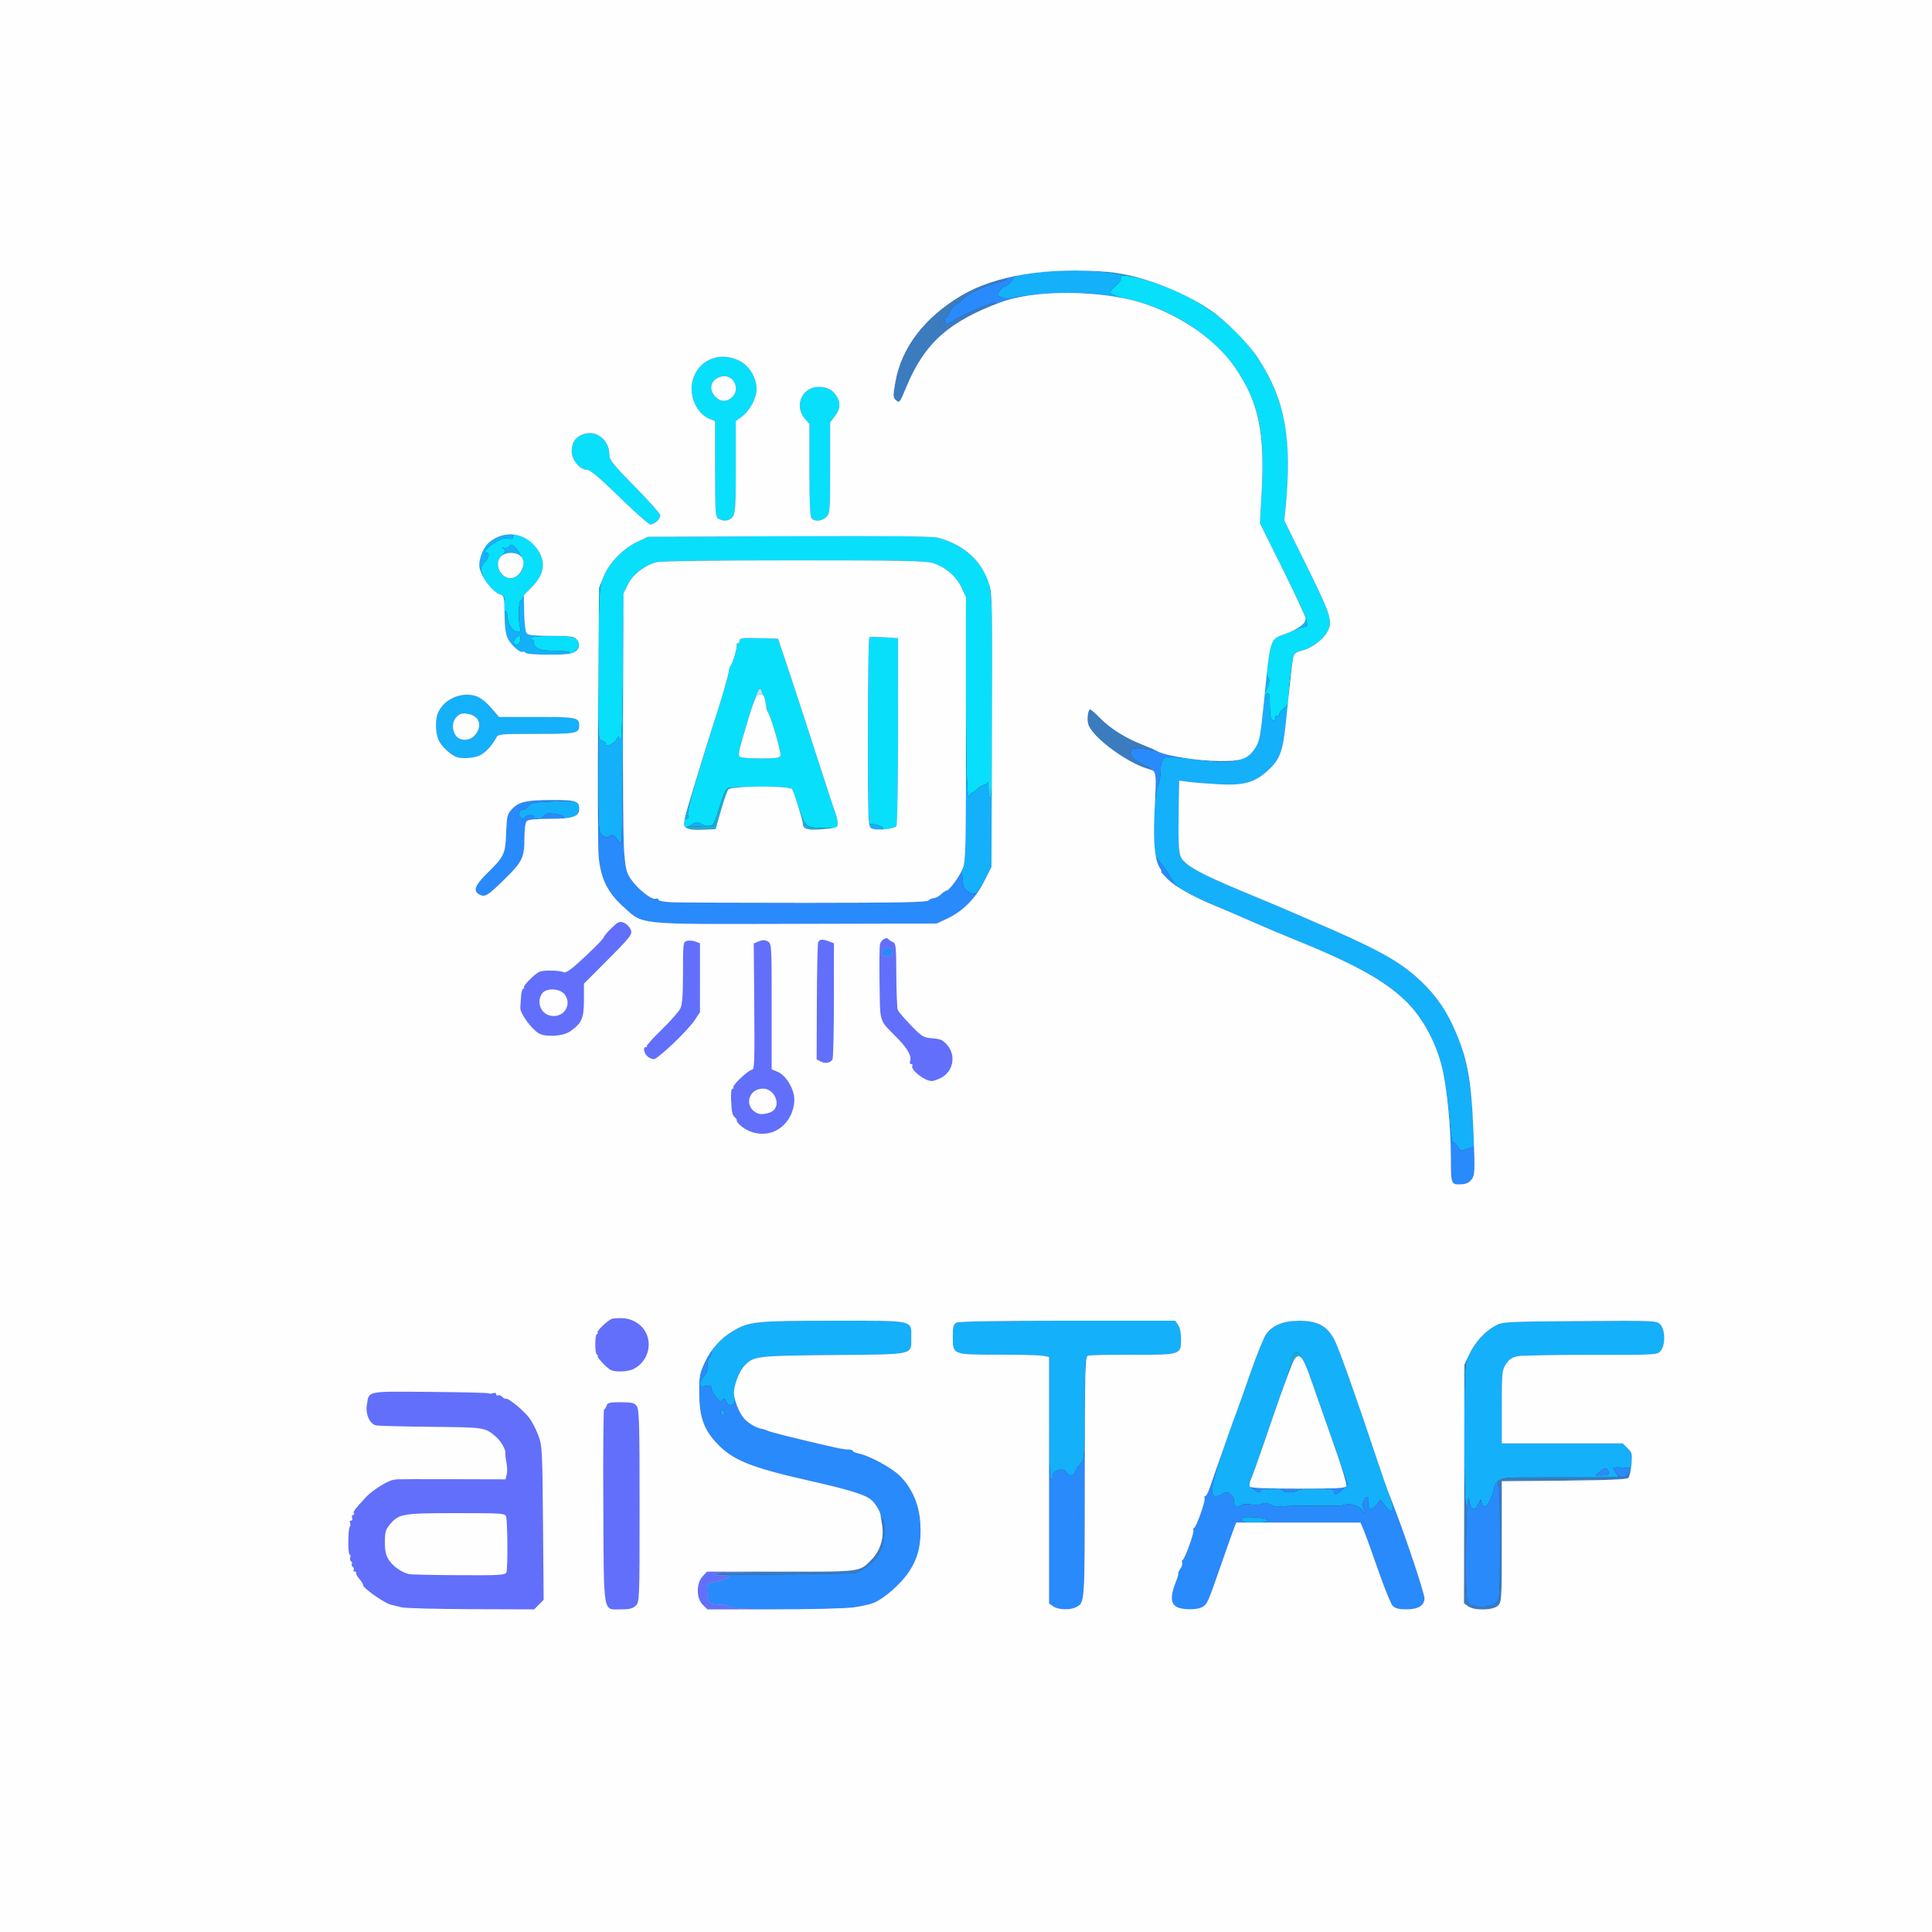 <svg xmlns="http://www.w3.org/2000/svg" width="1024" height="1024" viewBox="0 0 1024 1024">
<rect x="0" y="0" width="1024" height="1024" fill="#333333" stroke="none"/>
<g>
<path d="M 514.93 420.20 C514.89,419.82 514.51,420.38 514.09,421.46 C512.52,425.49 512.02,411.85 512.00,364.50 L 511.98 316.50 L 509.62 311.44 C506.83,305.45 500.87,300.37 494.31,298.39 C490.55,297.26 476.79,297.00 420.59,297.01 C378.46,297.01 350.12,297.39 347.97,297.99 C341.43,299.81 335.46,304.42 332.89,309.64 C330.51,314.48 330.50,314.68 330.21,353.25 C330.03,377.02 329.54,392.00 328.96,392.00 C328.43,392.00 327.99,391.44 327.99,390.75 C327.98,390.06 327.40,390.62 326.71,392.00 C325.48,394.44 321.00,396.12 321.00,394.14 C321.00,393.59 320.08,392.84 318.95,392.48 C316.92,391.84 316.90,391.43 317.20,351.67 C317.50,312.33 317.56,311.38 319.83,305.74 C322.80,298.37 330.16,290.75 337.73,287.20 L 343.50 284.50 L 418.50 284.20 C472.66,283.98 494.61,284.22 497.50,285.05 C507.48,287.90 515.77,293.68 520.52,301.10 C525.87,309.43 526.00,311.04 526.00,369.18 C526.00,404.39 525.65,423.00 525.00,423.00 C524.45,423.00 523.96,420.86 523.92,418.25 C523.88,415.64 523.62,414.06 523.34,414.75 C523.06,415.44 522.26,416.00 521.56,416.00 C520.86,416.00 519.10,417.10 517.65,418.45 C516.19,419.80 514.97,420.59 514.93,420.20 ZM 371.58 436.68 C369.90,435.45 369.25,435.51 366.49,437.14 C364.76,438.16 363.03,438.70 362.67,438.33 C361.36,437.03 362.02,434.00 363.61,434.00 C364.79,434.00 365.06,433.39 364.63,431.66 C364.26,430.20 366.69,420.79 371.13,406.41 C382.75,368.84 383.08,367.75 385.05,361.11 C386.09,357.59 386.70,354.33 386.41,353.86 C386.12,353.39 386.27,353.00 386.75,353.00 C387.83,353.00 391.11,342.98 390.40,341.84 C390.12,341.38 390.36,341.00 390.94,341.00 C391.52,341.00 392.00,340.31 392.00,339.47 C392.00,338.17 393.57,337.97 402.20,338.22 L 412.40 338.50 L 417.60 354.00 C420.47,362.52 426.94,382.33 431.99,398.00 C437.04,413.67 441.81,428.20 442.59,430.27 C443.36,432.34 444.00,435.16 444.00,436.52 C444.00,438.91 443.76,439.00 437.75,438.90 C427.02,438.73 426.89,438.63 423.50,428.48 C421.85,423.54 420.14,418.94 419.69,418.25 C419.10,417.34 414.76,417.00 403.69,417.01 C395.34,417.02 387.55,417.28 386.39,417.59 C384.72,418.04 383.67,420.18 381.36,427.83 C378.76,436.42 378.16,437.53 375.97,437.79 C374.61,437.95 372.63,437.45 371.58,436.68 ZM 676.00 380.44 C676.00,382.47 674.39,382.45 673.61,380.42 C673.27,379.55 673.00,376.19 673.00,372.95 C673.00,367.94 672.76,367.16 671.38,367.68 C669.96,368.23 669.92,368.02 671.08,365.90 C672.84,362.70 673.26,359.78 672.07,359.04 C670.96,358.36 672.45,345.09 674.12,340.86 C674.81,339.10 676.55,337.69 679.33,336.65 C681.62,335.79 684.85,334.54 686.50,333.88 C689.83,332.53 690.54,332.31 692.00,332.12 C694.34,331.83 692.32,326.71 680.38,302.71 L 667.76 277.34 L 668.63 261.92 C670.17,234.66 668.26,220.23 661.30,206.50 C656.10,196.25 652.51,191.34 644.46,183.43 C632.14,171.35 614.89,162.22 597.18,158.42 C592.73,157.46 588.86,156.08 588.58,155.34 C588.30,154.61 589.40,153.02 591.03,151.82 C592.67,150.61 594.00,148.75 594.00,147.68 C594.00,145.96 594.50,145.80 598.30,146.32 C605.20,147.26 618.86,151.89 627.39,156.16 C649.46,167.22 665.82,183.91 674.79,204.50 C682.51,222.24 684.27,239.52 681.39,269.20 L 680.73 275.90 L 692.87 300.52 C705.91,326.97 706.70,329.71 703.04,335.71 C700.72,339.51 694.30,343.99 689.86,344.89 C688.12,345.25 686.36,346.21 685.95,347.02 C685.01,348.87 683.00,364.27 683.00,369.56 C683.00,372.62 682.43,373.95 680.50,375.40 C679.12,376.44 678.00,377.92 678.00,378.70 C678.00,379.48 677.55,379.84 677.00,379.50 C676.45,379.16 676.00,379.58 676.00,380.44 ZM 475.23 437.62 C474.21,439.19 468.00,440.45 468.00,439.10 C468.00,437.97 463.35,436.41 461.25,436.84 C460.26,437.03 460.00,426.66 460.00,387.60 C460.00,360.39 460.34,337.94 460.75,337.72 C461.16,337.50 464.76,337.52 468.75,337.77 L 476.00 338.23 L 475.98 387.36 C475.98,414.39 475.64,437.01 475.23,437.62 ZM 388.44 273.78 C386.79,276.14 383.64,276.60 380.75,274.92 C379.16,273.99 379.00,271.64 379.00,248.57 L 379.00 223.24 L 376.04 222.02 C369.29,219.22 365.09,209.96 366.99,202.05 C369.66,190.89 381.37,185.84 391.99,191.25 C397.25,193.93 401.00,200.20 401.00,206.32 C401.00,211.13 397.28,217.95 393.00,221.00 L 390.00 223.14 L 390.00 247.35 C390.00,267.64 389.75,271.91 388.44,273.78 ZM 275.49 331.75 C276.07,334.21 275.92,335.00 274.88,334.98 C271.79,334.95 269.00,330.96 269.00,326.57 C269.00,325.15 268.52,324.00 267.93,324.00 C267.29,324.00 266.99,322.30 267.18,319.78 C267.45,316.22 267.19,315.50 265.50,315.18 C261.30,314.39 255.00,306.08 255.00,301.34 C255.00,300.56 255.90,298.95 257.00,297.77 C259.13,295.48 259.65,293.00 258.00,293.00 C255.77,293.00 257.26,290.97 261.68,287.98 C265.19,285.61 267.07,284.96 269.18,285.39 C271.30,285.81 272.00,285.57 272.00,284.41 C272.00,282.85 272.97,282.95 278.61,285.06 C281.51,286.14 286.67,292.60 287.35,296.00 C288.50,301.76 286.90,306.19 281.83,311.26 C279.18,313.92 277.00,316.49 277.00,316.96 C277.00,317.44 276.58,317.98 276.06,318.17 C274.87,318.59 274.49,327.47 275.49,331.75 ZM 438.00 274.00 C435.76,276.24 432.02,276.62 430.20,274.80 C429.33,273.93 429.00,266.84 429.00,249.19 L 429.00 224.79 L 426.50 221.82 C420.67,214.89 425.21,204.96 434.17,205.03 C438.70,205.07 441.80,206.89 443.85,210.73 C445.63,214.05 445.23,217.02 442.50,220.59 L 440.00 223.87 L 440.00 247.93 C440.00,270.67 439.89,272.11 438.00,274.00 ZM 348.17 276.35 C347.17,277.26 345.62,278.00 344.75,278.00 C343.87,278.00 336.48,271.48 328.32,263.50 C317.85,253.26 312.82,249.01 311.17,249.00 C307.36,249.00 303.00,243.83 303.00,239.30 C303.00,234.44 305.06,231.47 309.42,230.03 C316.22,227.78 323.00,233.29 323.00,241.06 C323.00,243.76 324.92,246.16 336.50,257.93 C343.92,265.47 350.00,272.33 350.00,273.17 C350.00,274.00 349.18,275.43 348.17,276.35 ZM 392.23 401.16 C392.93,401.61 397.90,401.98 403.28,401.98 C411.11,402.00 413.18,401.70 413.65,400.48 C414.15,399.17 408.81,380.27 407.15,377.50 C406.82,376.95 406.41,375.47 406.24,374.21 C406.06,372.95 405.41,370.70 404.79,369.21 C404.17,367.72 403.63,366.16 403.58,365.75 C403.54,365.34 403.05,365.08 402.50,365.17 C401.55,365.33 398.98,372.92 393.42,391.93 C391.49,398.55 391.23,400.53 392.23,401.16 ZM 306.80 342.26 C306.47,344.45 302.00,348.04 302.00,346.12 C302.00,345.39 299.29,344.99 294.25,344.97 C286.21,344.94 283.00,343.70 283.00,340.64 C283.00,339.74 282.52,339.00 281.94,339.00 C281.36,339.00 281.16,338.55 281.50,338.00 C281.85,337.43 286.82,337.00 292.99,337.00 C304.67,337.00 307.44,338.06 306.80,342.26 ZM 269.00 306.22 C272.00,307.19 275.71,304.90 277.11,301.21 C278.10,298.61 275.99,292.99 272.85,289.85 C271.41,288.41 270.95,288.35 269.99,289.51 C269.37,290.26 268.10,290.64 267.18,290.35 C265.77,289.90 265.74,289.98 266.97,290.85 C268.23,291.74 268.13,292.24 266.22,294.26 C262.36,298.37 263.80,304.55 269.00,306.22 ZM 379.30 210.39 C381.99,213.08 385.10,213.13 387.96,210.53 C392.64,206.30 388.79,198.27 382.68,199.53 C376.82,200.74 375.12,206.21 379.30,210.39 ZM 275.82 339.17 C275.46,341.61 273.54,342.68 272.51,341.01 C271.77,339.82 273.66,337.00 275.19,337.00 C275.71,337.00 276.00,337.98 275.82,339.17 Z" fill="rgb(7,223,251)"/>
<path d="M 722.93 799.87 C724.15,802.14 723.64,802.84 722.30,800.75 C720.80,798.40 716.24,796.72 713.32,797.43 C711.77,797.82 709.60,798.13 708.50,798.13 C707.40,798.13 700.31,798.11 692.75,798.10 C685.18,798.08 678.40,798.29 677.68,798.57 C676.96,798.85 675.08,798.41 673.51,797.59 C671.53,796.56 670.11,796.40 668.86,797.07 C667.88,797.60 665.25,797.74 663.04,797.39 C660.46,796.98 658.49,797.18 657.55,797.96 C655.63,799.56 654.00,798.46 654.00,795.56 C654.00,792.40 650.01,789.70 648.20,791.63 C647.50,792.38 645.90,793.00 644.66,793.00 C642.60,793.00 642.42,792.59 642.64,788.25 C642.85,784.16 648.56,766.22 654.97,749.50 C656.03,746.75 659.58,736.77 662.87,727.31 C666.16,717.86 669.87,708.74 671.11,707.06 C676.44,699.86 690.86,697.52 700.02,702.38 C705.93,705.52 708.07,709.80 717.60,737.50 C721.76,749.60 726.74,764.00 728.68,769.50 C730.61,775.00 732.79,781.53 733.52,784.00 C734.24,786.47 735.77,790.96 736.91,793.96 C739.55,800.92 738.13,803.18 734.24,798.20 L 731.66 794.89 L 729.50 797.61 C726.98,800.76 724.57,800.05 725.27,796.36 C725.90,793.06 724.26,792.34 722.90,795.32 C722.09,797.11 722.09,798.31 722.93,799.87 ZM 676.00 380.44 C676.00,379.58 676.45,379.16 677.00,379.50 C677.55,379.84 678.00,379.48 678.00,378.70 C678.00,377.92 679.12,376.44 680.50,375.40 C681.57,374.60 682.22,373.83 682.59,372.79 C682.28,375.77 681.93,379.11 681.55,382.85 C679.88,399.06 678.27,403.04 670.87,409.38 C664.33,414.98 658.71,416.38 645.59,415.66 C639.49,415.32 632.36,414.75 629.75,414.39 L 625.00 413.74 L 624.76 427.12 C624.42,445.83 624.70,452.08 626.00,454.45 C628.35,458.74 636.22,463.12 657.50,471.98 C669.60,477.01 680.85,481.74 682.50,482.48 C684.15,483.23 690.22,485.86 696.00,488.33 C727.50,501.81 739.87,508.41 750.00,517.18 C769.87,534.38 779.28,557.65 780.71,593.10 L 781.29 607.70 L 778.00 608.85 C777.69,608.96 777.41,609.06 777.15,609.15 C775.52,609.73 774.78,609.99 774.23,609.77 C773.67,609.56 773.30,608.86 772.41,607.51 C771.52,606.14 770.45,605.22 770.05,605.47 C769.65,605.72 768.76,599.30 768.07,591.21 C764.64,550.80 753.19,531.38 723.00,514.78 C716.20,511.05 697.04,502.40 682.82,496.65 C678.25,494.80 670.67,491.60 666.00,489.53 C661.33,487.47 654.35,484.43 650.50,482.79 C646.65,481.15 642.15,479.21 640.50,478.50 C638.85,477.78 635.89,476.53 633.93,475.72 C627.29,472.99 622.47,469.28 620.48,465.38 C619.39,463.25 618.25,461.27 617.95,461.00 C617.64,460.73 616.08,458.76 614.48,456.62 L 611.57 452.75 L 611.81 436.82 C611.99,424.89 612.46,419.84 613.69,416.70 C614.59,414.39 615.27,410.54 615.20,408.14 C615.12,405.43 615.65,403.20 616.60,402.26 C616.84,402.01 617.04,401.81 617.26,401.64 C618.47,400.73 620.56,400.98 636.47,402.88 L 638.00 403.06 C653.81,404.95 660.90,403.18 665.44,396.22 C667.58,392.94 668.11,390.01 669.97,371.50 C670.09,370.25 670.21,369.05 670.33,367.90 C670.46,368.00 670.81,367.90 671.38,367.68 C672.76,367.16 673.00,367.94 673.00,372.95 C673.00,376.19 673.27,379.55 673.61,380.42 C674.39,382.45 676.00,382.47 676.00,380.44 ZM 783.65 797.06 C781.42,801.49 779.63,800.74 778.69,795.00 C778.36,793.03 778.23,793.24 778.05,796.00 L 777.83 799.50 L 776.89 796.50 C776.37,794.83 776.03,777.91 776.12,758.26 C776.28,723.02 776.28,723.02 778.75,717.76 C781.71,711.46 787.03,705.63 792.50,702.67 C796.39,700.56 797.66,700.49 837.20,700.20 C877.11,699.90 877.94,699.94 879.95,701.95 C882.64,704.64 882.80,712.79 880.24,715.96 C878.48,718.12 878.24,718.14 843.49,718.11 C824.24,718.10 806.71,718.41 804.53,718.80 C801.56,719.34 799.99,720.38 798.28,722.91 C796.10,726.15 796.00,727.15 796.00,745.65 L 796.00 765.00 L 860.09 765.00 L 862.55 767.45 C864.36,769.27 865.00,770.99 865.00,774.05 L 865.00 778.19 L 860.00 777.85 C857.25,777.66 855.00,777.74 855.00,778.03 C855.00,778.32 855.70,779.56 856.56,780.78 L 858.11 783.00 L 843.81 783.07 C835.94,783.11 822.08,783.12 813.00,783.09 C798.22,783.04 796.27,783.23 794.25,784.93 C793.01,785.97 791.99,787.42 791.98,788.16 C791.95,790.90 789.21,797.30 787.70,798.15 C786.55,798.79 785.96,798.46 785.47,796.90 L 784.79 794.78 ZM 558.00 782.11 C558.00,783.15 557.55,784.00 557.00,784.00 C556.35,784.00 556.00,772.54 556.00,751.62 L 556.00 719.25 L 552.88 718.62 C551.16,718.28 540.43,718.00 529.03,718.00 L 527.87 718.00 C513.11,718.00 507.87,718.00 506.02,715.50 C505.00,714.12 505.00,711.99 505.00,708.68 L 505.00 708.21 C505.00,703.16 505.34,701.89 506.93,701.04 C508.20,700.36 528.49,700.00 565.88,700.00 L 622.89 700.00 L 624.44 702.22 C625.36,703.53 626.00,706.55 626.00,709.57 C626.00,718.12 625.94,718.14 600.24,718.04 C588.16,717.99 577.54,718.24 576.64,718.58 C575.18,719.15 575.00,722.11 575.00,746.15 C575.00,766.23 574.68,773.46 573.75,774.58 C573.06,775.40 572.02,776.62 571.44,777.28 C570.86,777.95 570.09,779.29 569.73,780.25 C568.91,782.39 566.15,782.55 565.36,780.50 C564.27,777.65 558.00,779.02 558.00,782.11 ZM 388.31 744.43 C386.22,745.24 386.19,745.23 384.93,742.86 C384.01,741.15 383.61,741.00 382.87,742.11 C382.14,743.21 381.44,742.88 379.48,740.50 C378.12,738.85 377.01,736.72 377.00,735.78 C377.00,734.39 376.40,734.17 374.00,734.65 C371.48,735.15 371.00,734.94 371.00,733.28 C371.00,732.20 371.90,730.50 373.00,729.50 C374.33,728.30 375.00,726.42 375.00,723.90 C375.00,721.82 375.45,719.84 376.00,719.50 C376.55,719.16 377.00,718.03 377.00,716.99 C377.00,714.66 383.03,708.66 388.74,705.31 C397.15,700.37 400.62,700.02 441.60,700.01 C443.94,700.01 446.14,700.01 448.23,700.01 C473.73,699.98 480.60,699.97 482.40,702.99 C483.07,704.10 483.04,705.62 483.01,707.70 C483.01,708.17 483.00,708.66 483.00,709.17 C483.00,709.61 483.01,710.03 483.01,710.42 C483.03,712.36 483.05,713.79 482.43,714.85 C480.56,718.09 472.81,717.93 441.49,718.21 C400.49,718.59 399.39,718.73 394.32,724.16 C391.26,727.44 388.69,735.62 389.29,740.13 C389.65,742.85 389.39,744.02 388.31,744.43 ZM 707.00 790.50 C707.00,792.68 708.53,792.34 711.63,789.47 L 714.36 786.94 L 709.25 772.22 C691.25,720.41 689.88,717.00 687.11,717.00 C685.92,717.00 683.82,720.49 684.56,721.22 C684.82,721.49 682.99,727.51 680.47,734.60 C677.96,741.70 675.21,749.53 674.36,752.00 C667.34,772.55 663.68,782.85 662.71,784.83 C661.73,786.86 661.90,787.42 664.04,789.06 C666.81,791.19 668.00,791.47 668.00,790.00 C668.00,789.44 670.67,789.00 674.00,789.00 C677.33,789.00 680.00,789.44 680.00,790.00 C680.00,790.55 681.55,791.00 683.44,791.00 C685.33,791.00 687.16,790.55 687.50,790.00 C687.84,789.45 692.34,789.00 697.56,789.00 C705.28,789.00 707.00,789.27 707.00,790.50 ZM 253.62 400.67 C250.30,401.92 244.48,402.22 242.00,401.27 C238.72,400.00 234.10,395.72 232.59,392.55 C230.60,388.35 230.54,380.79 232.46,377.07 C236.07,370.10 244.95,366.51 252.44,368.98 C254.59,369.69 257.73,372.14 260.27,375.08 L 264.50 380.00 L 284.55 380.00 C305.59,380.00 307.00,380.28 307.00,384.50 C307.00,388.72 305.60,389.00 284.34,389.00 C264.34,389.00 264.05,389.03 262.89,391.25 C260.63,395.54 256.73,399.51 253.62,400.67 ZM 514.93 420.20 C514.97,420.59 516.19,419.80 517.65,418.45 C519.10,417.10 520.86,416.00 521.56,416.00 C522.26,416.00 523.06,415.44 523.34,414.75 C523.62,414.06 523.88,415.64 523.92,418.25 C523.96,420.86 524.45,423.00 525.00,423.00 C525.29,423.00 525.52,419.33 525.69,412.17 L 525.50 459.64 L 521.87 466.57 C519.87,470.38 517.62,473.60 516.87,473.73 C516.12,473.85 514.39,473.34 513.03,472.58 C511.19,471.55 510.52,470.27 510.36,467.51 C510.25,465.48 509.93,463.60 509.66,463.33 C509.39,463.06 509.81,461.31 510.59,459.45 C511.76,456.64 512.00,444.20 511.99,386.28 L 511.98 316.50 L 512.00 364.50 C512.02,411.85 512.52,425.49 514.09,421.46 C514.51,420.38 514.89,419.82 514.93,420.20 ZM 598.03 146.28 C594.48,145.81 594.00,146.00 594.00,147.68 C594.00,148.75 592.67,150.61 591.03,151.82 C589.40,153.02 588.30,154.61 588.58,155.34 C588.86,156.08 592.73,157.46 597.18,158.42 C604.62,160.02 611.97,162.55 618.90,165.84 C600.49,157.29 578.24,153.82 553.30,155.80 C545.64,156.41 538.20,157.35 536.77,157.90 C534.98,158.58 533.22,158.53 531.18,157.76 C528.33,156.69 528.26,156.53 529.71,154.32 C530.55,153.04 531.62,152.00 532.10,152.00 C533.44,152.00 537.00,148.70 537.00,147.45 C537.00,145.88 548.61,143.92 561.50,143.32 C573.59,142.75 586.17,143.82 598.03,146.28 ZM 330.44 329.30 L 330.22 380.75 C330.07,417.19 329.68,447.00 329.37,447.00 C329.05,447.00 327.91,445.89 326.84,444.52 C325.20,442.44 324.60,442.23 323.00,443.23 C321.46,444.19 320.73,444.06 319.02,442.52 C317.05,440.74 316.94,440.49 317.17,386.03 C317.38,391.87 317.89,392.15 318.95,392.48 C320.08,392.84 321.00,393.59 321.00,394.14 C321.00,396.12 325.48,394.44 326.71,392.00 C327.40,390.62 327.98,390.06 327.99,390.75 C327.99,391.44 328.43,392.00 328.96,392.00 C329.54,392.00 330.03,377.02 330.21,353.25 C330.29,342.68 330.35,334.99 330.44,329.30 ZM 275.49 331.75 C274.49,327.47 274.87,318.59 276.06,318.17 C276.58,317.98 277.00,317.44 277.00,316.96 C277.00,316.81 277.23,316.42 277.64,315.89 L 277.83 324.91 C277.93,330.09 278.52,334.92 279.13,335.66 C279.95,336.64 283.40,337.00 292.05,337.00 C292.25,337.00 292.45,337.00 292.65,337.00 C286.64,337.02 281.84,337.44 281.50,338.00 C281.16,338.55 281.36,339.00 281.94,339.00 C282.52,339.00 283.00,339.74 283.00,340.64 C283.00,343.70 286.21,344.94 294.25,344.97 C299.29,344.99 302.00,345.39 302.00,346.12 C302.00,346.26 302.02,346.36 302.06,346.45 C299.91,346.85 296.52,347.00 290.84,347.00 C283.98,347.00 278.86,346.58 278.49,345.98 C278.14,345.42 277.50,345.19 277.05,345.47 C275.79,346.25 271.15,342.19 269.27,338.66 C268.04,336.37 267.53,332.75 267.42,325.50 C267.41,324.74 267.40,324.04 267.39,323.39 C267.52,323.78 267.70,324.00 267.93,324.00 C268.52,324.00 269.00,325.15 269.00,326.57 C269.00,330.96 271.79,334.95 274.88,334.98 C275.92,335.00 276.07,334.21 275.49,331.75 ZM 278.50 433.00 C277.60,434.45 276.02,434.22 275.38,432.55 C274.68,430.71 275.70,429.00 277.50,429.00 C278.26,429.00 279.47,428.17 280.19,427.15 C281.30,425.58 283.30,425.21 293.18,424.78 C300.79,424.45 305.24,424.64 305.93,425.33 C307.72,427.12 307.12,430.80 304.78,432.44 C302.32,434.17 299.00,434.52 299.00,433.06 C299.00,432.54 296.90,431.81 294.34,431.42 C290.61,430.87 289.43,431.05 288.48,432.36 C287.18,434.14 283.00,434.63 283.00,433.00 C283.00,432.45 282.13,432.00 281.06,432.00 C279.99,432.00 278.84,432.45 278.50,433.00 ZM 241.56 389.78 C243.83,393.03 249.21,392.82 251.93,389.37 C255.85,384.38 253.99,379.36 247.86,378.36 C244.99,377.90 243.78,378.22 242.11,379.89 C239.62,382.38 239.38,386.67 241.56,389.78 ZM 272.66 283.36 C272.15,283.45 272.00,283.80 272.00,284.41 C272.00,285.57 271.30,285.81 269.18,285.39 C267.07,284.96 265.19,285.61 261.68,287.98 C257.26,290.97 255.77,293.00 258.00,293.00 C259.65,293.00 259.13,295.48 257.00,297.77 C255.90,298.95 255.00,300.56 255.00,301.34 C255.00,303.18 255.95,305.56 257.36,307.83 C255.42,304.92 254.00,301.75 254.00,299.55 C254.00,295.55 256.51,289.75 259.22,287.47 C263.24,284.09 268.06,282.74 272.66,283.36 ZM 671.75 805.75 C672.06,806.67 670.30,807.00 665.08,807.00 C659.36,807.00 658.00,806.70 658.00,805.45 C658.00,804.18 659.19,803.96 664.67,804.20 C668.89,804.39 671.49,804.96 671.75,805.75 ZM 276.27 295.08 C276.04,294.82 275.78,294.58 275.48,294.36 C273.00,292.55 268.29,292.64 266.00,294.51 C266.07,294.42 266.15,294.34 266.22,294.26 C268.13,292.24 268.23,291.74 266.97,290.85 C265.74,289.98 265.77,289.90 267.18,290.35 C268.10,290.64 269.37,290.26 269.99,289.51 C270.95,288.35 271.41,288.41 272.85,289.85 C274.26,291.26 275.46,293.17 276.27,295.08 ZM 468.54 439.59 C465.72,439.81 462.84,439.66 461.75,438.98 C460.12,437.98 460.00,434.45 460.00,388.01 C460.00,426.73 460.27,437.03 461.25,436.84 C463.35,436.41 468.00,437.97 468.00,439.10 C468.00,439.34 468.20,439.50 468.54,439.59 ZM 848.03 779.98 L 845.69 782.00 L 849.26 782.00 C852.04,782.00 852.77,781.63 852.57,780.30 C852.21,777.81 850.66,777.69 848.03,779.98 ZM 275.82 339.17 C276.00,337.98 275.71,337.00 275.19,337.00 C273.66,337.00 271.77,339.82 272.51,341.01 C273.54,342.68 275.46,341.61 275.82,339.17 ZM 371.58 436.68 C372.29,437.20 373.41,437.60 374.49,437.75 L 370.59 438.00 C367.92,438.17 365.90,438.20 364.53,438.10 C365.13,437.87 365.81,437.54 366.49,437.14 C369.25,435.51 369.90,435.45 371.58,436.68 ZM 670.39 367.27 C670.97,361.45 671.44,356.82 671.87,353.12 C671.60,356.25 671.60,358.76 672.07,359.04 C673.26,359.78 672.84,362.70 671.08,365.90 C670.76,366.50 670.52,366.95 670.39,367.27 ZM 684.35 334.72 C689.30,332.53 692.00,330.13 692.00,327.87 C692.00,326.89 686.55,315.12 679.88,301.71 L 676.20 294.30 L 680.38 302.71 C692.32,326.71 694.34,331.83 692.00,332.12 C690.54,332.31 689.83,332.53 686.50,333.88 C685.93,334.10 685.18,334.40 684.35,334.72 ZM 362.97 434.18 C364.16,429.50 366.85,420.24 370.06,409.88 L 370.90 407.16 C366.60,421.11 364.27,430.23 364.63,431.66 C365.06,433.39 364.79,434.00 363.61,434.00 C363.37,434.00 363.16,434.07 362.97,434.18 ZM 317.43 328.34 L 317.50 311.50 L 319.83 305.74 C320.85,303.21 322.39,300.65 324.27,298.23 C322.39,300.65 320.85,303.21 319.83,305.74 C318.14,309.94 317.68,311.54 317.43,328.34 ZM 384.00 749.06 C384.00,749.58 383.55,750.00 383.00,750.00 C382.45,750.00 382.00,749.30 382.00,748.44 C382.00,747.58 382.45,747.16 383.00,747.50 C383.55,747.84 384.00,748.54 384.00,749.06 ZM 683.01 368.75 C683.14,364.35 684.22,355.40 685.12,350.41 C684.68,353.29 684.08,358.58 683.01,368.75 ZM 376.84 437.60 C378.31,437.07 379.07,435.33 381.06,428.79 L 378.43 437.50 ZM 525.73 325.91 C525.51,318.32 525.14,313.62 524.47,310.26 C525.15,312.60 525.54,315.95 525.73,325.91 ZM 306.80 342.26 C306.86,341.91 306.89,341.58 306.89,341.27 C307.11,342.79 306.39,344.31 304.78,345.44 C304.61,345.56 304.43,345.67 304.23,345.77 C305.41,344.84 306.64,343.37 306.80,342.26 ZM 265.69 315.22 C267.11,315.54 267.41,316.26 267.23,319.15 C267.02,316.24 266.62,315.49 265.69,315.22 ZM 515.70 295.24 C510.96,290.66 504.66,287.10 497.50,285.05 C504.95,287.18 511.06,290.62 515.70,295.24 ZM 272.92 305.86 C275.18,304.75 276.92,302.22 277.36,299.70 C277.35,300.27 277.27,300.78 277.11,301.21 C276.30,303.35 274.70,305.03 272.92,305.86 ZM 305.19 338.36 C303.52,337.47 300.48,337.10 295.42,337.02 C301.68,337.09 304.02,337.43 305.19,338.36 ZM 269.00 306.22 C266.20,305.32 264.49,303.11 264.11,300.63 C264.63,303.09 266.38,305.39 269.00,306.21 C269.57,306.39 270.14,306.46 270.69,306.44 C270.12,306.47 269.55,306.40 269.00,306.22 ZM 385.05 361.11 C383.74,365.53 383.15,367.49 379.48,379.38 C382.96,368.08 384.81,361.95 385.75,358.54 C385.55,359.35 385.31,360.22 385.05,361.11 ZM 614.76 150.87 C619.22,152.42 623.46,154.19 627.39,156.16 C623.79,154.36 619.29,152.49 614.76,150.87 ZM 287.27 302.78 C287.75,300.99 287.82,299.13 287.54,297.11 C287.90,298.99 287.81,300.89 287.27,302.78 ZM 675.54 338.83 C676.34,337.98 677.32,337.45 678.60,336.94 C677.33,337.48 676.31,338.11 675.54,338.83 ZM 475.14 437.81 C474.97,438.08 474.56,438.34 473.98,438.56 C474.51,438.30 474.94,438.01 475.18,437.71 C475.16,437.75 475.15,437.79 475.14,437.81 ZM 264.15 314.71 C264.47,314.87 264.78,314.99 265.08,315.08 C264.78,315.00 264.47,314.88 264.15,314.71 Z" fill="rgb(20,176,250)"/>
<path d="M 376.84 437.60 L 378.43 437.50 L 381.06 428.80 L 381.06 428.79 C381.16,428.48 381.26,428.16 381.36,427.83 C383.67,420.18 384.72,418.04 386.39,417.59 C387.09,417.40 390.24,417.23 394.47,417.13 C389.99,417.37 386.58,417.80 386.07,418.42 C385.42,419.19 383.64,424.26 382.10,429.67 L 379.31 439.50 L 372.40 439.79 C367.63,439.99 364.89,439.64 363.56,438.66 C363.45,438.59 363.35,438.51 363.26,438.44 C363.60,438.40 364.03,438.28 364.53,438.10 C365.90,438.20 367.92,438.17 370.59,438.00 L 374.49 437.75 C375.01,437.83 375.52,437.84 375.97,437.79 C376.29,437.75 376.58,437.70 376.84,437.60 ZM 441.47 438.90 C440.29,439.11 438.56,439.27 436.03,439.50 C428.10,440.20 425.50,439.46 425.50,436.50 C425.50,435.40 423.91,429.88 422.37,425.18 C422.74,426.24 423.12,427.35 423.50,428.48 C426.89,438.63 427.02,438.73 437.75,438.90 C439.38,438.93 440.58,438.94 441.47,438.90 ZM 690.96 721.62 C689.96,719.51 689.41,719.00 688.90,719.00 C687.99,719.00 686.76,719.59 686.16,720.31 C685.57,721.01 683.29,726.83 680.23,735.28 L 680.47 734.60 C682.99,727.51 684.82,721.49 684.56,721.22 C683.82,720.49 685.92,717.00 687.11,717.00 C688.22,717.00 689.11,717.56 690.96,721.62 ZM 598.03 146.28 C592.54,145.14 586.89,144.30 581.21,143.78 C583.01,143.87 584.78,143.97 586.50,144.10 C595.23,144.76 605.67,147.38 615.86,151.26 C615.49,151.13 615.13,151.00 614.76,150.87 C608.55,148.64 602.29,146.87 598.30,146.32 C598.21,146.30 598.12,146.29 598.03,146.28 ZM 362.97 434.18 C362.92,434.21 362.88,434.24 362.84,434.27 C363.49,431.19 365.18,425.59 368.44,414.88 C372.19,402.57 376.29,389.35 377.54,385.50 C377.91,384.38 378.27,383.27 378.62,382.17 C376.85,387.93 374.45,395.68 371.13,406.41 C371.05,406.66 370.98,406.91 370.90,407.16 L 370.06 409.88 C366.85,420.24 364.16,429.50 362.97,434.18 ZM 632.19 158.70 C635.43,160.46 638.52,162.31 641.36,164.25 C643.73,165.85 646.35,167.94 649.02,170.29 C643.92,166.00 638.30,162.12 632.19,158.70 ZM 663.08 184.84 C664.70,186.84 666.12,188.76 667.24,190.50 C673.39,200.08 677.55,209.39 679.98,219.91 C678.72,214.61 676.99,209.57 674.79,204.50 C671.72,197.47 667.80,190.89 663.08,184.84 ZM 534.91 150.32 C536.03,149.31 537.00,148.08 537.00,147.42 C537.00,146.32 540.75,145.38 546.55,144.69 C540.84,145.52 537.00,146.55 537.00,147.45 C537.00,148.10 536.03,149.31 534.91,150.32 ZM 709.25 772.22 L 714.36 786.94 L 709.24 772.22 C702.65,753.27 698.35,740.98 695.46,733.06 C698.47,741.26 702.78,753.62 709.25,772.22 ZM 386.48 354.53 C386.44,355.36 386.17,356.82 385.75,358.54 C385.53,359.34 385.26,360.29 384.93,361.42 C385.67,358.71 386.14,356.79 386.23,356.00 C386.28,355.49 386.37,354.98 386.48,354.53 ZM 413.63 417.17 C417.12,417.33 418.92,417.62 419.52,418.08 C418.77,417.67 416.57,417.36 413.63,417.17 ZM 389.15 348.16 C389.91,345.73 390.54,343.11 390.49,342.17 C390.59,343.18 389.95,345.77 389.15,348.16 ZM 444.00 436.48 C443.99,435.11 443.36,432.33 442.59,430.27 C443.36,432.34 444.00,435.11 444.00,436.42 Z" fill="rgb(29,173,211)"/>
<path d="M 483.80 198.00 C481.34,203.23 478.69,208.91 477.91,210.63 C476.60,213.54 476.38,213.64 474.82,212.11 C473.30,210.62 473.27,209.75 474.50,202.70 C478.50,179.63 497.89,159.17 524.81,149.60 C532.70,146.79 534.45,146.47 533.52,147.96 C533.20,148.49 531.26,149.22 529.21,149.59 C523.80,150.57 513.07,155.62 510.62,158.35 C509.45,159.64 507.71,160.98 506.75,161.32 C505.79,161.66 504.25,163.51 503.33,165.43 C502.42,167.34 501.39,168.74 501.04,168.52 C500.69,168.31 499.75,168.59 498.95,169.16 C497.79,169.98 497.88,170.07 499.36,169.58 C500.68,169.16 501.07,169.38 500.70,170.35 C500.06,172.00 503.71,172.06 504.79,170.41 C505.83,168.83 523.04,161.12 527.07,160.44 C529.16,160.08 527.26,161.22 522.18,163.37 C509.63,168.68 505.26,171.57 496.39,180.41 C489.56,187.22 487.56,190.01 483.80,198.00 ZM 794.00 851.00 C791.44,853.56 781.62,853.82 778.18,851.41 L 775.92 849.83 L 776.17 723.26 L 778.70 717.88 C776.28,723.02 776.28,723.29 776.12,758.26 C776.03,777.91 776.37,794.83 776.89,796.50 L 777.58 798.72 C777.25,803.02 777.00,814.22 777.00,825.52 C777.00,850.25 777.01,850.31 782.00,851.31 C785.98,852.11 791.09,851.23 793.12,849.39 C794.88,847.80 795.00,845.73 795.00,816.38 C795.00,788.95 794.81,785.13 793.50,785.64 L 793.49 785.64 C793.73,785.39 793.99,785.15 794.25,784.93 C796.27,783.23 798.22,783.04 813.00,783.09 C822.08,783.12 835.94,783.11 843.81,783.07 L 858.11 783.00 L 856.56 780.78 C858.42,783.44 861.51,783.67 862.92,781.25 C863.89,779.59 863.94,779.59 863.97,781.27 C863.99,782.28 862.88,783.47 861.43,784.02 C859.97,784.58 845.44,785.00 827.43,785.00 L 796.00 785.00 L 796.00 817.00 C796.00,847.67 795.92,849.08 794.00,851.00 ZM 608.18 406.48 C610.01,407.27 610.76,407.94 609.85,407.96 C608.95,407.98 604.22,406.00 599.35,403.57 C590.05,398.91 578.79,389.20 576.89,384.20 C575.90,381.61 576.57,376.00 577.87,376.00 C578.26,376.00 580.59,378.05 583.04,380.56 C588.40,386.05 596.77,391.30 606.40,395.21 C612.11,397.53 612.72,397.96 609.50,397.41 C601.63,396.07 599.53,396.32 599.19,398.64 C598.86,400.96 602.24,403.90 608.18,406.48 ZM 457.72 831.42 L 453.50 833.88 L 415.50 834.48 C389.30,834.90 377.97,834.77 379.00,834.06 C379.96,833.40 393.56,833.03 416.80,833.02 C417.93,833.01 419.03,833.01 420.10,833.01 C447.92,833.01 454.06,833.00 458.18,830.12 C459.51,829.19 460.62,827.96 462.19,826.33 C466.51,821.83 468.53,815.18 467.69,808.21 C467.32,805.13 467.43,804.19 467.99,805.50 C470.18,810.54 468.42,820.36 464.37,825.73 C463.03,827.50 460.03,830.06 457.72,831.42 ZM 783.65 797.06 L 784.79 794.78 L 785.46 796.89 C784.80,794.79 784.78,794.80 783.62,797.14 C783.49,797.39 783.36,797.63 783.23,797.84 C783.37,797.60 783.51,797.34 783.65,797.06 ZM 790.37 793.92 C789.51,795.96 788.48,797.71 787.70,798.15 C788.45,797.73 789.50,795.95 790.37,793.92 ZM 778.17 794.47 C778.23,793.94 778.28,793.69 778.35,793.70 C778.30,793.84 778.24,794.09 778.17,794.47 Z" fill="rgb(58,124,189)"/>
<path d="M 388.31 744.43 C389.24,744.08 389.57,743.15 389.40,741.15 C390.26,744.86 392.39,749.59 394.40,751.85 C396.69,754.40 400.85,756.83 403.70,757.28 C404.69,757.43 405.98,757.86 406.56,758.22 C407.14,758.58 414.12,760.45 422.06,762.36 C443.03,767.42 446.94,768.25 449.61,768.25 C450.92,768.25 452.00,768.59 452.00,769.00 C452.00,769.41 453.42,770.03 455.16,770.38 C460.67,771.48 472.35,777.78 476.70,781.99 C483.30,788.38 487.28,797.48 487.80,807.39 C488.38,818.44 486.77,825.42 481.92,832.88 C477.82,839.18 469.03,847.02 463.26,849.50 C461.47,850.26 456.60,851.37 452.44,851.95 C441.33,853.49 387.28,853.35 386.76,851.78 C386.52,851.07 384.40,850.52 381.67,850.47 C375.99,850.36 375.24,849.69 374.87,844.29 C374.53,839.29 374.90,838.80 379.31,838.53 C381.17,838.42 383.76,837.58 385.07,836.66 C387.42,835.02 387.40,835.00 382.47,834.98 C378.89,834.97 377.92,834.70 379.00,834.00 C379.25,833.84 380.62,833.69 382.95,833.56 C380.62,833.70 379.28,833.87 379.00,834.06 C377.97,834.77 389.30,834.90 415.50,834.48 L 453.50 833.88 L 457.72 831.42 C460.03,830.06 463.03,827.50 464.37,825.73 C468.42,820.36 470.18,810.54 467.99,805.50 C467.43,804.19 467.32,805.13 467.69,808.21 C467.95,810.34 467.94,812.45 467.68,814.47 C467.39,816.84 466.71,819.16 465.68,821.28 C464.77,823.15 463.60,824.86 462.19,826.33 C463.60,824.86 464.77,823.15 465.68,821.28 C466.68,819.19 467.36,816.89 467.68,814.47 C467.91,812.56 467.89,810.62 467.58,808.72 C467.21,806.40 466.81,803.83 466.69,803.00 C466.34,800.65 463.91,796.75 461.60,794.83 C458.48,792.21 449.57,789.47 429.50,784.95 C397.27,777.69 387.85,773.81 379.23,764.25 C372.88,757.20 370.67,750.63 370.60,738.50 C370.54,729.33 370.79,727.95 373.63,721.93 C374.81,719.43 376.20,717.12 377.80,715.00 C377.29,715.80 377.00,716.48 377.00,716.99 C377.00,718.03 376.55,719.16 376.00,719.50 C375.45,719.84 375.00,721.82 375.00,723.90 C375.00,726.42 374.33,728.30 373.00,729.50 C371.90,730.50 371.00,732.20 371.00,733.28 C371.00,734.94 371.48,735.15 374.00,734.65 C376.40,734.17 377.00,734.39 377.00,735.78 C377.01,736.72 378.12,738.85 379.48,740.50 C381.44,742.88 382.14,743.21 382.87,742.11 C383.61,741.00 384.01,741.15 384.93,742.86 C386.19,745.23 386.22,745.24 388.31,744.43 ZM 722.93 799.87 C722.09,798.31 722.09,797.11 722.90,795.32 C724.26,792.34 725.90,793.06 725.27,796.36 C724.57,800.05 726.98,800.76 729.50,797.61 L 731.66 794.89 L 734.24 798.20 C738.13,803.18 739.55,800.92 736.91,793.96 C736.17,792.03 735.28,789.48 734.54,787.25 C734.99,788.52 735.33,789.47 735.53,790.00 C736.27,791.92 738.07,796.62 739.53,800.42 C745.65,816.30 755.00,844.51 755.00,847.10 C755.00,851.01 751.72,853.00 745.28,853.00 C741.53,853.00 739.48,852.48 738.20,851.20 C737.21,850.21 733.76,841.77 730.53,832.45 C727.30,823.13 723.85,813.59 722.86,811.25 L 721.07 807.00 L 655.24 807.00 L 654.17 809.75 C653.57,811.26 650.58,819.70 647.51,828.50 C640.12,849.69 640.05,849.85 637.64,851.54 C634.86,853.49 626.06,853.43 623.22,851.44 C620.42,849.48 620.35,845.73 622.99,839.04 C624.08,836.27 624.74,834.00 624.46,834.00 C624.18,834.00 624.68,832.89 625.56,831.54 C626.45,830.19 626.91,828.66 626.58,828.13 C626.25,827.60 626.36,827.02 626.81,826.84 C627.96,826.36 633.13,812.01 632.50,811.00 C632.22,810.55 632.39,810.02 632.87,809.84 C634.12,809.36 639.14,795.03 638.45,793.92 C638.14,793.41 638.27,793.00 638.74,793.00 C639.21,793.00 640.11,791.54 640.73,789.75 C643.53,781.76 645.78,775.33 647.60,770.14 C644.73,778.87 642.76,785.88 642.64,788.25 C642.42,792.59 642.60,793.00 644.66,793.00 C645.90,793.00 647.50,792.38 648.20,791.63 C650.01,789.70 654.00,792.40 654.00,795.56 C654.00,798.46 655.63,799.56 657.55,797.96 C658.49,797.18 660.46,796.98 663.04,797.39 C665.25,797.74 667.88,797.60 668.86,797.07 C670.11,796.40 671.53,796.56 673.51,797.59 C675.08,798.41 676.96,798.85 677.68,798.57 C678.40,798.29 685.18,798.08 692.75,798.10 C700.31,798.11 707.40,798.13 708.50,798.13 C709.60,798.13 711.77,797.82 713.32,797.43 C716.24,796.72 720.80,798.40 722.30,800.75 C723.64,802.84 724.15,802.14 722.93,799.87 ZM 317.43 328.34 C317.34,334.10 317.28,341.63 317.20,351.67 C317.06,370.66 316.99,380.68 317.17,386.03 C316.94,440.49 317.05,440.74 319.02,442.52 C320.73,444.06 321.46,444.19 323.00,443.23 C324.60,442.23 325.20,442.44 326.84,444.52 C327.91,445.89 329.05,447.00 329.37,447.00 C329.66,447.00 330.02,421.15 330.19,388.17 C330.12,418.95 330.39,446.36 330.83,451.58 C331.60,460.85 332.06,462.63 334.63,466.28 C338.24,471.42 345.54,477.12 347.52,476.35 C348.34,476.04 349.00,476.26 349.00,476.85 C349.00,477.47 351.99,478.04 356.25,478.22 C360.24,478.39 392.17,478.52 427.20,478.52 C476.81,478.50 491.18,478.22 492.15,477.25 C492.84,476.56 494.13,476.00 495.01,476.00 C495.90,476.00 497.59,475.10 498.77,474.00 C499.95,472.90 501.27,471.99 501.71,471.98 C503.12,471.95 508.16,465.14 510.08,460.79 C509.64,462.09 509.46,463.12 509.66,463.33 C509.93,463.60 510.25,465.48 510.36,467.51 C510.52,470.27 511.19,471.55 513.03,472.58 C514.39,473.34 516.12,473.85 516.87,473.73 C517.62,473.60 519.87,470.38 521.87,466.57 L 523.57 463.33 L 521.50 467.38 C516.88,476.44 510.37,482.95 502.00,486.90 L 496.50 489.50 L 422.00 489.68 C417.62,489.69 413.47,489.70 409.55,489.71 C352.26,489.87 342.46,489.90 335.83,485.32 C334.01,484.06 332.43,482.46 330.16,480.41 C322.01,473.04 318.35,465.52 317.29,454.00 C316.85,449.33 316.73,415.35 317.00,378.50 L 317.50 311.87 ZM 558.00 782.11 C558.00,779.02 564.27,777.65 565.36,780.50 C566.15,782.55 568.91,782.39 569.73,780.25 C570.09,779.29 570.86,777.95 571.44,777.28 C572.02,776.62 573.06,775.40 573.75,774.58 C574.68,773.46 575.00,766.23 575.00,746.15 C575.00,722.11 575.18,719.15 576.64,718.58 C575.14,719.16 575.00,724.85 574.97,783.36 L 574.97 788.29 C574.94,842.45 574.94,848.62 571.96,850.88 C571.49,851.24 570.95,851.50 570.32,851.84 C567.22,853.49 560.84,853.28 558.22,851.44 L 556.00 849.89 L 556.00 751.62 C556.00,772.54 556.35,784.00 557.00,784.00 C557.55,784.00 558.00,783.15 558.00,782.11 ZM 778.69 795.00 C779.57,800.38 781.20,801.37 783.23,797.84 C783.36,797.63 783.49,797.39 783.62,797.14 C784.78,794.81 784.80,794.79 785.46,796.87 L 785.46 796.89 L 785.47 796.89 L 785.47 796.90 C785.96,798.46 786.55,798.79 787.70,798.15 C788.45,797.73 789.50,795.95 790.37,793.92 C791.26,791.86 791.97,789.55 791.98,788.16 C791.99,787.58 792.62,786.56 793.49,785.64 L 793.50 785.64 C794.81,785.13 795.00,788.95 795.00,816.38 C795.00,845.73 794.88,847.80 793.12,849.39 C791.09,851.23 785.98,852.11 782.00,851.31 C777.01,850.31 777.00,850.25 777.00,825.52 C777.00,814.22 777.25,803.02 777.58,798.72 L 777.83 799.50 L 778.05 796.00 C778.09,795.35 778.13,794.84 778.17,794.47 C778.24,794.09 778.30,793.84 778.35,793.70 C778.44,793.70 778.54,794.15 778.69,795.00 ZM 278.50 433.00 C278.84,432.45 279.99,432.00 281.06,432.00 C282.13,432.00 283.00,432.45 283.00,433.00 C283.00,434.63 287.18,434.14 288.48,432.36 C289.43,431.05 290.61,430.87 294.34,431.42 C296.90,431.81 299.00,432.54 299.00,433.06 C299.00,433.35 299.13,433.57 299.36,433.72 C297.27,433.92 294.68,434.00 291.48,434.00 C284.20,434.00 279.99,434.41 279.20,435.20 C278.49,435.91 278.00,439.31 277.99,443.45 C277.99,454.64 277.05,456.61 267.13,466.32 C258.19,475.07 256.94,475.78 253.75,473.92 C250.68,472.13 251.84,469.10 257.83,463.22 C267.10,454.13 267.80,452.73 268.20,442.45 C268.61,432.11 268.76,431.51 271.67,428.50 C275.11,424.94 279.44,424.00 292.45,424.00 C299.48,424.00 303.17,424.16 305.07,424.98 C303.34,424.59 299.27,424.52 293.18,424.78 C283.30,425.21 281.30,425.58 280.19,427.15 C279.47,428.17 278.26,429.00 277.50,429.00 C275.70,429.00 274.68,430.71 275.38,432.55 C276.02,434.22 277.60,434.45 278.50,433.00 ZM 534.91 150.32 C533.89,151.25 532.74,152.00 532.10,152.00 C531.62,152.00 530.55,153.04 529.71,154.32 C528.26,156.53 528.33,156.69 531.18,157.76 C533.22,158.53 534.98,158.58 536.77,157.90 C537.80,157.51 541.96,156.91 547.07,156.37 C540.92,157.17 535.38,158.38 530.94,160.01 C519.31,164.28 510.26,168.79 502.97,174.28 C508.29,169.79 513.09,167.22 522.18,163.37 C527.26,161.22 529.16,160.08 527.07,160.44 C523.04,161.12 505.83,168.83 504.79,170.41 C503.71,172.06 500.06,172.00 500.70,170.35 C501.07,169.38 500.68,169.16 499.36,169.58 C497.88,170.07 497.79,169.98 498.95,169.16 C499.75,168.59 500.69,168.31 501.04,168.52 C501.39,168.74 502.42,167.34 503.33,165.43 C504.25,163.51 505.79,161.66 506.75,161.32 C507.71,160.98 509.45,159.64 510.62,158.35 C513.07,155.62 523.80,150.57 529.21,149.59 C531.26,149.22 533.20,148.49 533.52,147.96 C533.73,147.63 533.80,147.38 533.70,147.24 C535.39,146.83 537.12,146.46 538.88,146.12 C537.67,146.52 537.00,146.96 537.00,147.42 C537.00,148.08 536.03,149.31 534.91,150.32 ZM 780.09 625.00 C778.86,626.72 777.24,627.56 774.90,627.69 L 774.89 627.70 C772.81,627.81 771.46,627.89 770.59,627.29 C769.00,626.18 768.99,622.78 768.97,613.17 C768.94,601.04 767.84,586.87 766.21,575.92 C766.99,580.67 767.61,585.75 768.07,591.21 C768.76,599.30 769.65,605.72 770.05,605.47 C770.45,605.22 771.52,606.14 772.41,607.51 C773.30,608.86 773.67,609.56 774.23,609.77 C774.78,609.99 775.52,609.73 777.15,609.15 C777.41,609.06 777.69,608.96 778.00,608.85 L 781.27 607.71 C781.76,621.35 781.52,623.00 780.09,625.00 ZM 608.18 406.48 C602.24,403.90 598.86,400.96 599.19,398.64 C599.53,396.32 601.63,396.07 609.50,397.41 C612.72,397.96 612.11,397.53 606.40,395.21 C602.61,393.67 599.02,391.93 595.73,390.04 C598.75,391.76 601.97,393.31 605.24,394.59 C608.68,395.95 612.62,397.66 614.00,398.40 C618.15,400.64 634.84,403.23 646.00,403.37 C650.97,403.43 654.47,403.26 657.14,402.62 C652.70,404.03 646.66,404.09 638.00,403.06 L 636.47 402.88 L 636.47 402.88 C620.56,400.98 618.47,400.73 617.26,401.64 C617.04,401.81 616.84,402.01 616.60,402.26 C615.65,403.20 615.12,405.43 615.20,408.14 C615.27,410.54 614.59,414.39 613.69,416.70 C612.46,419.84 611.99,424.89 611.81,436.82 L 611.71 443.76 C611.61,440.17 611.67,436.07 611.88,431.50 C611.93,430.44 611.98,429.43 612.02,428.47 C612.73,413.55 612.90,409.95 611.24,408.61 C610.89,408.32 610.45,408.13 609.92,407.96 C610.72,407.91 609.96,407.25 608.18,406.48 ZM 707.00 790.50 C707.00,789.27 705.28,789.00 697.56,789.00 C692.34,789.00 687.84,789.45 687.50,790.00 C687.16,790.55 685.33,791.00 683.44,791.00 C681.55,791.00 680.00,790.55 680.00,790.00 C680.00,789.44 677.33,789.00 674.00,789.00 C670.67,789.00 668.00,789.44 668.00,790.00 C668.00,791.47 666.81,791.19 664.04,789.06 C663.59,788.72 663.24,788.43 662.96,788.16 C665.03,788.73 673.15,789.00 688.09,789.00 C706.45,789.00 711.91,788.81 713.27,787.95 L 711.63 789.47 C708.53,792.34 707.00,792.68 707.00,790.50 ZM 863.96 781.00 C863.93,779.60 863.83,779.68 862.92,781.25 C861.51,783.67 858.42,783.44 856.56,780.78 C855.70,779.56 855.00,778.32 855.00,778.03 C855.00,777.74 857.25,777.66 860.00,777.85 L 864.50 778.16 C864.35,779.20 864.17,780.18 863.96,781.00 ZM 665.08 807.00 C670.30,807.00 672.06,806.67 671.75,805.75 C671.49,804.96 668.89,804.39 664.67,804.20 C659.19,803.96 658.00,804.18 658.00,805.45 C658.00,806.70 659.36,807.00 665.08,807.00 ZM 612.67 454.21 L 614.48 456.62 C616.08,458.76 617.64,460.73 617.95,461.00 C618.25,461.27 619.39,463.25 620.48,465.38 C621.38,467.15 622.87,468.88 624.85,470.50 C622.46,468.98 620.52,467.54 619.24,466.30 C616.81,463.93 615.09,462.00 615.43,462.00 C615.77,462.00 615.39,460.99 614.58,459.75 C613.78,458.53 613.15,456.67 612.67,454.21 ZM 473.00 504.97 C473.00,506.46 472.35,507.00 470.56,507.00 C467.41,507.00 466.34,505.23 468.30,503.27 C470.26,501.31 473.00,502.31 473.00,504.97 ZM 848.03 779.98 C850.66,777.69 852.21,777.81 852.57,780.30 C852.77,781.63 852.04,782.00 849.26,782.00 L 845.69 782.00 ZM 713.55 787.69 C713.58,787.65 713.60,787.60 713.62,787.56 C713.92,786.76 711.18,777.65 707.52,767.31 C704.20,757.93 699.53,744.63 696.59,736.19 C699.44,744.11 703.46,755.60 709.24,772.22 L 714.36 786.94 ZM 384.00 749.06 C384.00,748.54 383.55,747.84 383.00,747.50 C382.45,747.16 382.00,747.58 382.00,748.44 C382.00,749.30 382.45,750.00 383.00,750.00 C383.55,750.00 384.00,749.58 384.00,749.06 ZM 664.30 213.31 C668.77,225.21 669.91,238.96 668.65,261.59 C669.85,239.94 668.80,225.78 664.30,213.31 ZM 612.49 163.13 C614.67,163.97 616.81,164.87 618.90,165.84 C625.05,168.76 630.87,172.28 636.14,176.27 C629.02,171.01 620.92,166.49 612.49,163.13 ZM 779.37 576.78 C778.35,568.84 776.80,561.60 774.68,554.98 C776.94,561.59 778.38,568.23 779.37,576.78 ZM 493.01 169.10 C483.28,178.64 476.72,190.19 474.53,202.49 C476.74,190.08 483.06,178.74 493.01,169.10 ZM 709.02 714.12 C705.76,706.57 703.57,704.27 700.02,702.38 C698.60,701.63 697.06,701.05 695.45,700.64 C700.97,701.83 704.51,704.78 707.27,710.13 C707.69,710.96 708.28,712.30 709.02,714.12 ZM 742.60 528.32 C736.29,522.69 728.67,517.65 717.63,512.04 C719.82,513.11 721.65,514.04 723.00,514.78 C730.69,519.01 737.17,523.42 742.60,528.32 ZM 682.46 700.52 C677.71,701.58 673.50,703.83 671.11,707.06 C673.65,703.63 677.43,701.45 682.46,700.52 ZM 579.13 143.61 C581.72,143.72 584.34,143.89 587.00,144.10 C593.71,144.64 601.54,146.40 609.49,149.01 C601.40,146.38 593.42,144.62 586.50,144.10 C584.78,143.97 583.01,143.87 581.21,143.78 C580.52,143.72 579.82,143.66 579.13,143.61 ZM 589.88 157.08 C582.01,155.86 573.57,155.26 565.37,155.26 C573.92,155.19 582.11,155.80 589.88,157.08 ZM 759.54 551.91 C756.74,545.65 753.22,539.93 749.16,535.06 C753.41,540.06 756.82,545.60 759.54,551.91 ZM 636.26 476.69 C637.81,477.34 639.43,478.03 640.50,478.50 C642.15,479.21 646.65,481.15 650.50,482.79 C654.35,484.43 661.33,487.47 666.00,489.53 C658.46,486.20 647.22,481.37 641.50,479.01 C639.73,478.28 637.98,477.50 636.26,476.69 ZM 304.65 432.53 C304.69,432.50 304.73,432.47 304.78,432.44 C306.32,431.36 307.10,429.41 306.96,427.69 C306.99,427.99 307.00,428.30 307.00,428.64 C307.00,430.45 306.36,431.70 304.65,432.53 ZM 490.72 186.46 C488.92,188.85 487.26,191.39 485.70,194.13 C487.27,191.11 488.71,188.88 490.72,186.46 ZM 606.96 407.05 C604.49,406.17 601.78,404.91 599.03,403.40 C599.14,403.46 599.24,403.51 599.35,403.57 C602.18,404.98 604.95,406.24 606.96,407.05 ZM 864.92 772.40 C864.71,770.32 864.01,768.93 862.57,767.48 L 862.66 767.57 C864.31,769.22 864.89,770.09 864.92,772.40 ZM 479.86 206.40 C478.55,209.54 477.76,211.33 477.14,212.22 C477.36,211.83 477.61,211.30 477.91,210.63 C478.26,209.87 478.97,208.33 479.86,206.40 ZM 765.06 534.37 C760.93,527.99 755.93,522.31 750.00,517.18 C756.16,522.51 761.07,528.10 765.06,534.37 ZM 585.53 394.17 C581.22,390.55 577.92,386.92 576.89,384.20 C577.85,386.74 581.23,390.49 585.53,394.17 ZM 804.86 785.00 L 796.00 785.08 L 796.00 785.00 ZM 662.25 787.22 C661.99,786.59 662.18,785.92 662.71,784.83 C663.44,783.35 665.68,777.18 669.72,765.52 C665.75,776.97 663.47,783.29 662.81,784.65 C662.40,785.51 662.19,786.51 662.25,787.22 ZM 862.20 783.66 C862.75,783.33 863.21,782.93 863.52,782.49 C863.36,782.90 863.21,783.19 863.06,783.34 C862.95,783.45 862.67,783.56 862.20,783.66 ZM 391.05 729.91 C391.95,727.57 393.09,725.47 394.32,724.16 C395.15,723.28 395.87,722.53 396.67,721.90 C395.87,722.53 395.15,723.28 394.32,724.16 C393.20,725.37 392.01,727.53 391.05,729.91 ZM 690.52 720.74 C689.98,719.84 689.49,719.28 689.01,719.01 C689.41,719.07 689.85,719.48 690.52,720.74 ZM 382.08 710.25 C384.08,708.39 386.30,706.74 388.74,705.31 C386.43,706.67 384.07,708.45 382.08,710.25 ZM 515.86 153.30 C513.54,154.41 511.30,155.60 509.13,156.87 C509.25,156.79 509.38,156.72 509.50,156.65 C511.51,155.45 513.63,154.34 515.86,153.30 ZM 510.59 459.45 C510.85,458.57 511.07,457.44 511.25,455.65 C511.07,457.68 510.85,458.81 510.59,459.45 ZM 473.76 210.47 C473.42,209.27 473.69,207.32 474.50,202.71 C473.70,207.27 473.44,209.25 473.76,210.47 ZM 721.38 748.46 C720.62,746.28 719.86,744.07 719.11,741.88 C719.83,743.98 720.59,746.18 721.38,748.46 ZM 785.81 707.78 C787.90,705.68 790.18,703.92 792.50,702.67 C790.19,703.92 787.90,705.68 785.81,707.78 ZM 306.86 427.05 C306.82,426.89 306.77,426.72 306.71,426.56 C306.77,426.72 306.82,426.88 306.86,427.05 ZM 778.82 717.62 C778.80,717.66 778.78,717.71 778.75,717.76 C778.74,717.80 778.72,717.84 778.70,717.88 C778.74,717.79 778.78,717.70 778.82,717.62 Z" fill="rgb(41,138,251)"/>
<path d="M 0.00 512.00 L 0.00 0.00 L 512.00 0.00 L 1024.00 0.00 L 1024.00 512.00 L 1024.00 1024.00 L 512.00 1024.00 L 0.00 1024.00 L 0.00 512.00 ZM 452.44 851.95 C456.60,851.37 461.47,850.26 463.26,849.50 C469.03,847.02 477.82,839.18 481.92,832.88 C486.77,825.42 488.38,818.44 487.80,807.39 C487.28,797.48 483.30,788.38 476.70,781.99 C472.35,777.78 460.67,771.48 455.16,770.38 C453.42,770.03 452.00,769.41 452.00,769.00 C452.00,768.59 450.92,768.25 449.61,768.25 C446.94,768.25 443.03,767.42 422.06,762.36 C414.12,760.45 407.14,758.58 406.56,758.22 C405.98,757.86 404.69,757.43 403.70,757.28 C400.85,756.83 396.69,754.40 394.40,751.85 C391.79,748.93 389.00,741.86 389.01,738.23 C389.04,734.23 391.82,726.85 394.32,724.16 C399.39,718.73 400.49,718.59 441.49,718.21 C485.19,717.82 483.00,718.29 483.00,709.17 C483.00,699.45 485.46,700.00 441.60,700.01 C400.62,700.02 397.15,700.37 388.74,705.31 C382.06,709.23 376.98,714.82 373.63,721.93 C370.79,727.95 370.54,729.33 370.60,738.50 C370.67,750.63 372.88,757.20 379.23,764.25 C387.85,773.81 397.27,777.69 429.50,784.95 C449.57,789.47 458.48,792.21 461.60,794.83 C463.91,796.75 466.34,800.65 466.69,803.00 C466.81,803.83 467.21,806.40 467.58,808.72 C468.59,815.04 466.50,821.84 462.19,826.33 C455.58,833.20 456.94,833.00 416.80,833.02 C395.09,833.02 379.90,833.42 379.00,834.00 C377.92,834.70 378.89,834.97 382.47,834.98 C387.40,835.00 387.42,835.02 385.07,836.66 C383.76,837.58 381.17,838.42 379.31,838.53 C374.90,838.80 374.53,839.29 374.87,844.29 C375.24,849.69 375.99,850.36 381.67,850.47 C384.40,850.52 386.52,851.07 386.76,851.78 C387.28,853.35 441.33,853.49 452.44,851.95 ZM 570.32 851.84 C575.06,849.31 574.93,851.10 574.97,783.36 C575.00,724.85 575.14,719.16 576.64,718.58 C577.54,718.24 588.16,717.99 600.24,718.04 C625.94,718.14 626.00,718.12 626.00,709.57 C626.00,706.55 625.36,703.53 624.44,702.22 L 622.89 700.00 L 565.88 700.00 C528.49,700.00 508.20,700.36 506.93,701.04 C505.34,701.89 505.00,703.16 505.00,708.21 C505.00,718.16 504.60,718.00 529.03,718.00 C540.43,718.00 551.16,718.28 552.88,718.62 L 556.00 719.25 L 556.00 784.57 L 556.00 849.89 L 558.22 851.44 C560.84,853.28 567.22,853.49 570.32,851.84 ZM 637.64 851.54 C640.05,849.85 640.12,849.69 647.51,828.50 C650.58,819.70 653.57,811.26 654.17,809.75 L 655.24 807.00 L 688.16 807.00 L 721.07 807.00 L 722.86 811.25 C723.85,813.59 727.30,823.13 730.53,832.45 C733.76,841.77 737.21,850.21 738.20,851.20 C739.48,852.48 741.53,853.00 745.28,853.00 C751.72,853.00 755.00,851.01 755.00,847.10 C755.00,844.51 745.65,816.30 739.53,800.42 C738.07,796.62 736.27,791.92 735.53,790.00 C734.80,788.08 732.16,780.42 729.68,773.00 C717.84,737.60 709.79,715.02 707.27,710.13 C703.50,702.83 698.29,700.00 688.58,700.00 C680.42,700.00 674.59,702.36 671.11,707.06 C669.87,708.74 666.16,717.86 662.87,727.31 C659.58,736.77 656.03,746.75 654.98,749.50 C653.38,753.69 650.13,762.87 640.73,789.75 C640.11,791.54 639.21,793.00 638.74,793.00 C638.27,793.00 638.14,793.41 638.45,793.92 C639.14,795.03 634.12,809.36 632.87,809.84 C632.39,810.02 632.22,810.55 632.50,811.00 C633.13,812.01 627.96,826.36 626.81,826.84 C626.36,827.02 626.25,827.60 626.58,828.13 C626.91,828.66 626.45,830.19 625.56,831.54 C624.68,832.89 624.18,834.00 624.46,834.00 C624.74,834.00 624.08,836.27 622.99,839.04 C620.35,845.73 620.42,849.48 623.22,851.44 C626.06,853.43 634.86,853.49 637.64,851.54 ZM 794.00 851.00 C795.92,849.08 796.00,847.67 796.00,817.04 L 796.00 785.08 L 828.95 784.79 C852.22,784.58 862.24,784.16 863.06,783.34 C863.69,782.71 864.44,779.48 864.72,776.16 C865.18,770.68 865.00,769.91 862.66,767.57 L 860.09 765.00 L 828.05 765.00 L 796.00 765.00 L 796.00 745.65 C796.00,727.15 796.10,726.15 798.28,722.91 C799.99,720.38 801.56,719.34 804.53,718.80 C806.71,718.41 824.24,718.10 843.49,718.11 C878.24,718.14 878.48,718.12 880.24,715.96 C882.80,712.79 882.64,704.64 879.95,701.95 C877.94,699.94 877.11,699.90 837.20,700.20 C797.66,700.49 796.39,700.56 792.50,702.67 C787.00,705.64 781.71,711.47 778.70,717.88 L 776.17 723.26 L 776.04 786.54 L 775.92 849.83 L 778.18 851.41 C781.62,853.82 791.44,853.56 794.00,851.00 ZM 780.09 625.00 C781.74,622.69 781.81,620.85 781.00,600.50 C779.83,571.35 777.68,560.17 770.02,543.50 C765.34,533.30 758.99,524.97 750.00,517.18 C739.87,508.41 727.50,501.81 696.00,488.33 C690.22,485.86 684.15,483.23 682.50,482.48 C680.85,481.74 669.60,477.01 657.50,471.98 C636.22,463.12 628.35,458.74 626.00,454.45 C624.70,452.08 624.42,445.83 624.76,427.12 L 625.00 413.74 L 629.75 414.39 C632.36,414.75 639.49,415.32 645.59,415.66 C658.71,416.38 664.33,414.98 670.87,409.38 C678.27,403.04 679.88,399.06 681.55,382.85 C684.66,352.67 685.17,348.46 685.92,347.02 C686.34,346.21 688.12,345.25 689.86,344.89 C694.30,343.99 700.72,339.51 703.04,335.71 C706.70,329.71 705.91,326.97 692.87,300.52 L 680.73 275.90 L 681.39 269.20 C684.93,232.78 681.25,212.31 667.24,190.50 C661.95,182.25 649.94,170.07 641.36,164.25 C626.09,153.87 603.25,145.41 587.00,144.10 C554.88,141.52 527.51,145.95 509.50,156.65 C489.88,168.30 477.68,184.35 474.50,202.71 C473.24,209.94 473.27,210.60 474.96,212.18 C476.69,213.79 476.94,213.46 480.45,204.98 C490.05,181.84 503.08,170.23 530.94,160.01 C547.02,154.11 577.56,153.65 599.56,158.98 C621.65,164.34 643.63,178.69 654.70,195.00 C667.21,213.45 670.48,229.12 668.63,261.92 L 667.76 277.34 L 679.88 301.71 C686.55,315.12 692.00,326.89 692.00,327.87 C692.00,330.56 688.20,333.43 681.33,335.93 C672.91,339.00 673.36,337.59 669.97,371.50 C668.11,390.01 667.58,392.94 665.44,396.22 C661.48,402.29 658.14,403.52 646.00,403.37 C634.84,403.23 618.15,400.64 614.00,398.40 C612.62,397.66 608.68,395.95 605.24,394.59 C596.58,391.19 588.32,385.97 583.04,380.56 C580.59,378.05 578.26,376.00 577.87,376.00 C576.57,376.00 575.90,381.61 576.89,384.20 C579.54,391.19 597.12,404.17 608.47,407.53 C613.16,408.92 612.99,407.75 611.88,431.50 C611.19,446.21 612.12,455.98 614.58,459.75 C615.39,460.99 615.77,462.00 615.43,462.00 C615.09,462.00 616.81,463.93 619.24,466.30 C622.92,469.87 632.10,475.12 641.50,479.01 C647.22,481.37 658.46,486.20 666.00,489.53 C670.67,491.60 678.25,494.80 682.82,496.65 C717.12,510.51 732.77,518.98 744.38,529.95 C753.32,538.40 760.33,550.75 763.98,564.50 C766.77,574.98 768.93,596.10 768.97,613.17 C769.00,628.04 769.00,628.03 774.90,627.69 C777.24,627.56 778.86,626.72 780.09,625.00 ZM 473.00 504.97 C473.00,502.31 470.26,501.31 468.30,503.27 C466.34,505.23 467.41,507.00 470.56,507.00 C472.35,507.00 473.00,506.46 473.00,504.97 ZM 502.00 486.90 C510.37,482.95 516.88,476.44 521.50,467.38 L 525.50 459.54 L 525.78 387.63 C526.03,324.23 525.88,315.08 524.47,310.25 C520.83,297.74 511.56,289.07 497.50,285.05 C494.61,284.22 472.66,283.98 418.50,284.20 L 343.50 284.50 L 337.73 287.20 C330.16,290.75 322.80,298.37 319.83,305.74 L 317.50 311.50 L 317.00 378.50 C316.73,415.35 316.85,449.33 317.29,454.00 C318.35,465.52 322.01,473.04 330.16,480.41 C341.22,490.41 336.02,489.89 422.00,489.68 L 496.50 489.50 L 502.00 486.90 ZM 267.13 466.32 C277.05,456.61 277.99,454.64 277.99,443.45 C278.00,439.31 278.49,435.91 279.20,435.20 C279.99,434.41 284.20,434.00 291.48,434.00 C303.58,434.00 307.00,432.82 307.00,428.64 C307.00,424.54 305.30,424.00 292.45,424.00 C279.44,424.00 275.11,424.94 271.67,428.50 C268.76,431.51 268.61,432.11 268.20,442.45 C267.80,452.73 267.10,454.13 257.83,463.22 C251.84,469.10 250.68,472.13 253.75,473.92 C256.94,475.78 258.19,475.07 267.13,466.32 ZM 253.62 400.67 C256.73,399.51 260.63,395.54 262.89,391.25 C264.05,389.03 264.34,389.00 284.34,389.00 C305.60,389.00 307.00,388.72 307.00,384.50 C307.00,380.28 305.59,380.00 284.55,380.00 L 264.50 380.00 L 260.27 375.08 C257.73,372.14 254.59,369.69 252.44,368.98 C244.95,366.51 236.07,370.10 232.46,377.07 C230.54,380.79 230.60,388.35 232.59,392.55 C234.10,395.72 238.72,400.00 242.00,401.27 C244.48,402.22 250.30,401.92 253.62,400.67 ZM 304.78 345.44 C307.38,343.62 307.65,340.79 305.43,338.57 C304.18,337.32 301.45,337.00 292.05,337.00 C283.40,337.00 279.95,336.64 279.13,335.66 C278.52,334.92 277.93,330.09 277.83,324.91 L 277.64 315.50 L 282.16 310.89 C289.28,303.65 289.61,296.11 283.12,289.00 C276.66,281.91 266.59,281.27 259.22,287.47 C256.51,289.75 254.00,295.55 254.00,299.55 C254.00,304.51 261.20,314.38 265.39,315.15 C267.07,315.46 267.29,316.56 267.42,325.50 C267.53,332.75 268.04,336.37 269.27,338.66 C271.15,342.19 275.79,346.25 277.05,345.47 C277.50,345.19 278.14,345.42 278.49,345.98 C278.86,346.58 283.98,347.00 290.84,347.00 C299.82,347.00 303.07,346.64 304.78,345.44 ZM 348.17 276.35 C349.18,275.43 350.00,274.00 350.00,273.17 C350.00,272.33 343.92,265.47 336.50,257.93 C324.92,246.16 323.00,243.76 323.00,241.06 C323.00,233.29 316.22,227.78 309.42,230.03 C305.06,231.47 303.00,234.44 303.00,239.30 C303.00,243.83 307.36,249.00 311.17,249.00 C312.82,249.01 317.85,253.26 328.32,263.50 C336.48,271.48 343.87,278.00 344.75,278.00 C345.62,278.00 347.17,277.26 348.17,276.35 ZM 388.44 273.78 C389.75,271.91 390.00,267.64 390.00,247.35 L 390.00 223.14 L 393.00 221.00 C397.28,217.95 401.00,211.13 401.00,206.32 C401.00,200.20 397.25,193.93 391.99,191.25 C381.37,185.84 369.66,190.89 366.99,202.05 C365.09,209.96 369.29,219.22 376.04,222.02 L 379.00 223.24 L 379.00 248.57 C379.00,271.64 379.16,273.99 380.75,274.92 C383.64,276.60 386.79,276.14 388.44,273.78 ZM 438.00 274.00 C439.89,272.11 440.00,270.67 440.00,247.93 L 440.00 223.87 L 442.50 220.59 C445.23,217.02 445.63,214.05 443.85,210.73 C441.80,206.89 438.70,205.07 434.17,205.03 C425.21,204.96 420.67,214.89 426.50,221.82 L 429.00 224.79 L 429.00 249.19 C429.00,266.84 429.33,273.93 430.20,274.80 C432.02,276.62 435.76,276.24 438.00,274.00 ZM 662.44 787.90 C662.07,787.30 662.23,785.84 662.81,784.65 C663.70,782.82 667.50,772.09 674.36,752.00 C680.11,735.20 685.24,721.42 686.16,720.31 C689.09,716.77 690.56,718.83 695.74,733.75 C698.56,741.86 703.86,756.96 707.52,767.31 C711.18,777.65 713.92,786.76 713.62,787.56 C713.15,788.76 708.92,789.00 688.09,789.00 C671.07,789.00 662.90,788.65 662.44,787.90 ZM 356.25 478.22 C351.99,478.04 349.00,477.47 349.00,476.85 C349.00,476.26 348.34,476.04 347.52,476.35 C345.54,477.12 338.24,471.42 334.63,466.28 C332.06,462.63 331.60,460.85 330.83,451.58 C330.34,445.78 330.07,412.56 330.22,377.77 L 330.50 314.50 L 332.89 309.64 C335.46,304.42 341.43,299.81 347.97,297.99 C350.12,297.39 378.46,297.01 420.59,297.01 C476.79,297.00 490.55,297.26 494.31,298.39 C500.87,300.37 506.83,305.45 509.62,311.44 L 511.98 316.50 L 511.99 386.23 C512.00,449.29 511.84,456.37 510.31,460.23 C508.62,464.53 503.18,471.95 501.71,471.98 C501.27,471.99 499.95,472.90 498.77,474.00 C497.59,475.10 495.90,476.00 495.01,476.00 C494.13,476.00 492.84,476.56 492.15,477.25 C491.18,478.22 476.81,478.50 427.20,478.52 C392.17,478.52 360.24,478.39 356.25,478.22 ZM 382.10 429.67 C383.64,424.26 385.42,419.19 386.07,418.42 C387.67,416.49 418.23,416.34 419.75,418.25 C420.74,419.50 425.50,434.60 425.50,436.50 C425.50,439.46 428.10,440.20 436.03,439.50 C443.56,438.83 444.00,438.66 444.00,436.42 C444.00,435.11 443.36,432.34 442.59,430.27 C441.81,428.20 437.04,413.67 431.99,398.00 C426.94,382.33 420.47,362.52 417.60,354.00 L 412.40 338.50 L 402.20 338.22 C393.57,337.97 392.00,338.17 392.00,339.47 C392.00,340.31 391.52,341.00 390.94,341.00 C390.36,341.00 390.13,341.39 390.42,341.88 C390.97,342.76 388.18,352.08 387.09,353.00 C386.77,353.27 386.38,354.62 386.23,356.00 C385.96,358.44 382.11,371.52 377.54,385.50 C376.29,389.35 372.19,402.57 368.44,414.88 C361.82,436.62 361.68,437.29 363.56,438.66 C364.89,439.64 367.63,439.99 372.40,439.79 L 379.31 439.50 L 382.10 429.67 ZM 475.14 437.81 C475.60,437.09 475.98,414.39 475.98,387.36 L 476.00 338.23 L 468.75 337.77 C464.76,337.52 461.16,337.50 460.75,337.72 C460.34,337.94 460.00,360.57 460.00,388.01 C460.00,434.45 460.12,437.98 461.75,438.98 C464.02,440.39 474.06,439.51 475.14,437.81 ZM 241.56 389.78 C239.38,386.67 239.62,382.38 242.11,379.89 C243.78,378.22 244.99,377.90 247.86,378.36 C253.99,379.36 255.85,384.38 251.93,389.37 C249.21,392.82 243.83,393.03 241.56,389.78 ZM 269.00 306.21 C264.09,304.67 262.23,297.91 265.83,294.65 C268.04,292.65 272.93,292.50 275.48,294.36 C280.53,298.06 275.05,308.09 269.00,306.21 ZM 379.30 210.39 C375.12,206.21 376.82,200.74 382.68,199.53 C388.79,198.27 392.64,206.30 387.96,210.53 C385.10,213.13 381.99,213.08 379.30,210.39 ZM 392.23 401.16 C391.23,400.53 391.49,398.55 393.42,391.93 C398.98,372.92 401.55,365.33 402.50,365.17 C403.05,365.08 403.54,365.34 403.58,365.75 C403.63,366.16 404.17,367.72 404.79,369.21 C405.41,370.70 406.06,372.95 406.24,374.21 C406.41,375.47 406.82,376.95 407.15,377.50 C408.81,380.27 414.15,399.17 413.65,400.48 C413.18,401.70 411.11,402.00 403.28,401.98 C397.90,401.98 392.93,401.61 392.23,401.16 Z" fill="rgb(180,226,249)"/>
<path d="M 0.00 512.00 L 0.00 0.00 L 512.00 0.00 L 1024.00 0.00 L 1024.00 512.00 L 1024.00 1024.00 L 512.00 1024.00 L 0.00 1024.00 L 0.00 512.00 ZM 452.44 851.95 C456.60,851.37 461.47,850.26 463.26,849.50 C469.03,847.02 477.82,839.18 481.92,832.88 C486.77,825.42 488.38,818.44 487.80,807.39 C487.28,797.48 483.30,788.38 476.70,781.99 C472.35,777.78 460.67,771.48 455.16,770.38 C453.42,770.03 452.00,769.41 452.00,769.00 C452.00,768.59 450.92,768.25 449.61,768.25 C446.94,768.25 443.03,767.42 422.06,762.36 C414.12,760.45 407.14,758.58 406.56,758.22 C405.98,757.86 404.69,757.43 403.70,757.28 C400.85,756.83 396.69,754.40 394.40,751.85 C391.79,748.93 389.00,741.86 389.01,738.23 C389.04,734.23 391.82,726.85 394.32,724.16 C399.39,718.73 400.49,718.59 441.49,718.21 C485.19,717.82 483.00,718.29 483.00,709.17 C483.00,699.45 485.46,700.00 441.60,700.01 C400.62,700.02 397.15,700.37 388.74,705.31 C382.06,709.23 376.98,714.82 373.63,721.93 C370.79,727.95 370.54,729.33 370.60,738.50 C370.67,750.63 372.88,757.20 379.23,764.25 C387.85,773.81 397.27,777.69 429.50,784.95 C449.57,789.47 458.48,792.21 461.60,794.83 C463.91,796.75 466.34,800.65 466.69,803.00 C466.81,803.83 467.21,806.40 467.58,808.72 C468.59,815.04 466.50,821.84 462.19,826.33 C455.58,833.20 456.94,833.00 416.80,833.02 C395.09,833.02 379.90,833.42 379.00,834.00 C377.92,834.70 378.89,834.97 382.47,834.98 C387.40,835.00 387.42,835.02 385.07,836.66 C383.76,837.58 381.17,838.42 379.31,838.53 C374.90,838.80 374.53,839.29 374.87,844.29 C375.24,849.69 375.99,850.36 381.67,850.47 C384.40,850.52 386.52,851.07 386.76,851.78 C387.28,853.35 441.33,853.49 452.44,851.95 ZM 570.32 851.84 C575.06,849.31 574.93,851.10 574.97,783.36 C575.00,724.85 575.14,719.16 576.64,718.58 C577.54,718.24 588.16,717.99 600.24,718.04 C625.94,718.14 626.00,718.12 626.00,709.57 C626.00,706.55 625.36,703.53 624.44,702.22 L 622.89 700.00 L 565.88 700.00 C528.49,700.00 508.20,700.36 506.93,701.04 C505.34,701.89 505.00,703.16 505.00,708.21 C505.00,718.16 504.60,718.00 529.03,718.00 C540.43,718.00 551.16,718.28 552.88,718.62 L 556.00 719.25 L 556.00 784.57 L 556.00 849.89 L 558.22 851.44 C560.84,853.28 567.22,853.49 570.32,851.84 ZM 637.64 851.54 C640.05,849.85 640.12,849.69 647.51,828.50 C650.58,819.70 653.57,811.26 654.17,809.75 L 655.24 807.00 L 688.16 807.00 L 721.07 807.00 L 722.86 811.25 C723.85,813.59 727.30,823.13 730.53,832.45 C733.76,841.77 737.21,850.21 738.20,851.20 C739.48,852.48 741.53,853.00 745.28,853.00 C751.72,853.00 755.00,851.01 755.00,847.10 C755.00,844.51 745.65,816.30 739.53,800.42 C738.07,796.62 736.27,791.92 735.53,790.00 C734.80,788.08 732.16,780.42 729.68,773.00 C717.84,737.60 709.79,715.02 707.27,710.13 C703.50,702.83 698.29,700.00 688.58,700.00 C680.42,700.00 674.59,702.36 671.11,707.06 C669.87,708.74 666.16,717.86 662.87,727.31 C659.58,736.77 656.03,746.75 654.98,749.50 C653.38,753.69 650.13,762.87 640.73,789.75 C640.11,791.54 639.21,793.00 638.74,793.00 C638.27,793.00 638.14,793.41 638.45,793.92 C639.14,795.03 634.12,809.36 632.87,809.84 C632.39,810.02 632.22,810.55 632.50,811.00 C633.13,812.01 627.96,826.36 626.81,826.84 C626.36,827.02 626.25,827.60 626.58,828.13 C626.91,828.66 626.45,830.19 625.56,831.54 C624.68,832.89 624.18,834.00 624.46,834.00 C624.74,834.00 624.08,836.27 622.99,839.04 C620.35,845.73 620.42,849.48 623.22,851.44 C626.06,853.43 634.86,853.49 637.64,851.54 ZM 794.00 851.00 C795.92,849.08 796.00,847.67 796.00,817.04 L 796.00 785.08 L 828.95 784.79 C852.22,784.58 862.24,784.16 863.06,783.34 C863.69,782.71 864.44,779.48 864.72,776.16 C865.18,770.68 865.00,769.91 862.66,767.57 L 860.09 765.00 L 828.05 765.00 L 796.00 765.00 L 796.00 745.65 C796.00,727.15 796.10,726.15 798.28,722.91 C799.99,720.38 801.56,719.34 804.53,718.80 C806.71,718.41 824.24,718.10 843.49,718.11 C878.24,718.14 878.48,718.12 880.24,715.96 C882.80,712.79 882.64,704.64 879.95,701.95 C877.94,699.94 877.11,699.90 837.20,700.20 C797.66,700.49 796.39,700.56 792.50,702.67 C787.00,705.64 781.71,711.47 778.70,717.88 L 776.17 723.26 L 776.04 786.54 L 775.92 849.83 L 778.18 851.41 C781.62,853.82 791.44,853.56 794.00,851.00 ZM 780.09 625.00 C781.74,622.69 781.81,620.85 781.00,600.50 C779.83,571.35 777.68,560.17 770.02,543.50 C765.34,533.30 758.99,524.97 750.00,517.18 C739.87,508.41 727.50,501.81 696.00,488.33 C690.22,485.86 684.15,483.23 682.50,482.48 C680.85,481.74 669.60,477.01 657.50,471.98 C636.22,463.12 628.35,458.74 626.00,454.45 C624.70,452.08 624.42,445.83 624.76,427.12 L 625.00 413.74 L 629.75 414.39 C632.36,414.75 639.49,415.32 645.59,415.66 C658.71,416.38 664.33,414.98 670.87,409.38 C678.27,403.04 679.88,399.06 681.55,382.85 C684.66,352.67 685.17,348.46 685.92,347.02 C686.34,346.21 688.12,345.25 689.86,344.89 C694.30,343.99 700.72,339.51 703.04,335.71 C706.70,329.71 705.91,326.97 692.87,300.52 L 680.73 275.90 L 681.39 269.20 C684.93,232.78 681.25,212.31 667.24,190.50 C661.95,182.25 649.94,170.07 641.36,164.25 C626.09,153.87 603.25,145.41 587.00,144.10 C554.88,141.52 527.51,145.95 509.50,156.65 C489.88,168.30 477.68,184.35 474.50,202.71 C473.24,209.94 473.27,210.60 474.96,212.18 C476.69,213.79 476.94,213.46 480.45,204.98 C490.05,181.84 503.08,170.23 530.94,160.01 C547.02,154.11 577.56,153.65 599.56,158.98 C621.65,164.34 643.63,178.69 654.70,195.00 C667.21,213.45 670.48,229.12 668.63,261.92 L 667.76 277.34 L 679.88 301.71 C686.55,315.12 692.00,326.89 692.00,327.87 C692.00,330.56 688.20,333.43 681.33,335.93 C672.91,339.00 673.36,337.59 669.97,371.50 C668.11,390.01 667.58,392.94 665.44,396.22 C661.48,402.29 658.14,403.52 646.00,403.37 C634.84,403.23 618.15,400.64 614.00,398.40 C612.62,397.66 608.68,395.95 605.24,394.59 C596.58,391.19 588.32,385.97 583.04,380.56 C580.59,378.05 578.26,376.00 577.87,376.00 C576.57,376.00 575.90,381.61 576.89,384.20 C579.54,391.19 597.12,404.17 608.47,407.53 C613.16,408.92 612.99,407.75 611.88,431.50 C611.19,446.21 612.12,455.98 614.58,459.75 C615.39,460.99 615.77,462.00 615.43,462.00 C615.09,462.00 616.81,463.93 619.24,466.30 C622.92,469.87 632.10,475.12 641.50,479.01 C647.22,481.37 658.46,486.20 666.00,489.53 C670.67,491.60 678.25,494.80 682.82,496.65 C717.12,510.51 732.77,518.98 744.38,529.95 C753.32,538.40 760.33,550.75 763.98,564.50 C766.77,574.98 768.93,596.10 768.97,613.17 C769.00,628.04 769.00,628.03 774.90,627.69 C777.24,627.56 778.86,626.72 780.09,625.00 ZM 473.00 504.97 C473.00,502.31 470.26,501.31 468.30,503.27 C466.34,505.23 467.41,507.00 470.56,507.00 C472.35,507.00 473.00,506.46 473.00,504.97 ZM 502.00 486.90 C510.37,482.95 516.88,476.44 521.50,467.38 L 525.50 459.54 L 525.78 387.63 C526.03,324.23 525.88,315.08 524.47,310.25 C520.83,297.74 511.56,289.07 497.50,285.05 C494.61,284.22 472.66,283.98 418.50,284.20 L 343.50 284.50 L 337.73 287.20 C330.16,290.75 322.80,298.37 319.83,305.74 L 317.50 311.50 L 317.00 378.50 C316.73,415.35 316.85,449.33 317.29,454.00 C318.35,465.52 322.01,473.04 330.16,480.41 C341.22,490.41 336.02,489.89 422.00,489.68 L 496.50 489.50 L 502.00 486.90 ZM 267.13 466.32 C277.05,456.61 277.99,454.64 277.99,443.45 C278.00,439.31 278.49,435.91 279.20,435.20 C279.99,434.41 284.20,434.00 291.48,434.00 C303.58,434.00 307.00,432.82 307.00,428.64 C307.00,424.54 305.30,424.00 292.45,424.00 C279.44,424.00 275.11,424.94 271.67,428.50 C268.76,431.51 268.61,432.11 268.20,442.45 C267.80,452.73 267.10,454.13 257.83,463.22 C251.84,469.10 250.68,472.13 253.75,473.92 C256.94,475.78 258.19,475.07 267.13,466.32 ZM 253.62 400.67 C256.73,399.51 260.63,395.54 262.89,391.25 C264.05,389.03 264.34,389.00 284.34,389.00 C305.60,389.00 307.00,388.72 307.00,384.50 C307.00,380.28 305.59,380.00 284.55,380.00 L 264.50 380.00 L 260.27 375.08 C257.73,372.14 254.59,369.69 252.44,368.98 C244.95,366.51 236.07,370.10 232.46,377.07 C230.54,380.79 230.60,388.35 232.59,392.55 C234.10,395.72 238.72,400.00 242.00,401.27 C244.48,402.22 250.30,401.92 253.62,400.67 ZM 304.78 345.44 C307.38,343.62 307.65,340.79 305.43,338.57 C304.18,337.32 301.45,337.00 292.05,337.00 C283.40,337.00 279.95,336.64 279.13,335.66 C278.52,334.92 277.93,330.09 277.83,324.91 L 277.64 315.50 L 282.16 310.89 C289.28,303.65 289.61,296.11 283.12,289.00 C276.66,281.91 266.59,281.27 259.22,287.47 C256.51,289.75 254.00,295.55 254.00,299.55 C254.00,304.51 261.20,314.38 265.39,315.15 C267.07,315.46 267.29,316.56 267.42,325.50 C267.53,332.75 268.04,336.37 269.27,338.66 C271.15,342.19 275.79,346.25 277.05,345.47 C277.50,345.19 278.14,345.42 278.49,345.98 C278.86,346.58 283.98,347.00 290.84,347.00 C299.82,347.00 303.07,346.64 304.78,345.44 ZM 348.17 276.35 C349.18,275.43 350.00,274.00 350.00,273.17 C350.00,272.33 343.92,265.47 336.50,257.93 C324.92,246.16 323.00,243.76 323.00,241.06 C323.00,233.29 316.22,227.78 309.42,230.03 C305.06,231.47 303.00,234.44 303.00,239.30 C303.00,243.83 307.36,249.00 311.17,249.00 C312.82,249.01 317.85,253.26 328.32,263.50 C336.48,271.48 343.87,278.00 344.75,278.00 C345.62,278.00 347.17,277.26 348.17,276.35 ZM 388.44 273.78 C389.75,271.91 390.00,267.64 390.00,247.35 L 390.00 223.14 L 393.00 221.00 C397.28,217.95 401.00,211.13 401.00,206.32 C401.00,200.20 397.25,193.93 391.99,191.25 C381.37,185.84 369.66,190.89 366.99,202.05 C365.09,209.96 369.29,219.22 376.04,222.02 L 379.00 223.24 L 379.00 248.57 C379.00,271.64 379.16,273.99 380.75,274.92 C383.64,276.60 386.79,276.14 388.44,273.78 ZM 438.00 274.00 C439.89,272.11 440.00,270.67 440.00,247.93 L 440.00 223.87 L 442.50 220.59 C445.23,217.02 445.63,214.05 443.85,210.73 C441.80,206.89 438.70,205.07 434.17,205.03 C425.21,204.96 420.67,214.89 426.50,221.82 L 429.00 224.79 L 429.00 249.19 C429.00,266.84 429.33,273.93 430.20,274.80 C432.02,276.62 435.76,276.24 438.00,274.00 ZM 662.44 787.90 C662.07,787.30 662.23,785.84 662.81,784.65 C663.70,782.82 667.50,772.09 674.36,752.00 C680.11,735.20 685.24,721.42 686.16,720.31 C689.09,716.77 690.56,718.83 695.74,733.75 C698.56,741.86 703.86,756.96 707.52,767.31 C711.18,777.65 713.92,786.76 713.62,787.56 C713.15,788.76 708.92,789.00 688.09,789.00 C671.07,789.00 662.90,788.65 662.44,787.90 ZM 356.25 478.22 C351.99,478.04 349.00,477.47 349.00,476.85 C349.00,476.26 348.34,476.04 347.52,476.35 C345.54,477.12 338.24,471.42 334.63,466.28 C332.06,462.63 331.60,460.85 330.83,451.58 C330.34,445.78 330.07,412.56 330.22,377.77 L 330.50 314.50 L 332.89 309.64 C335.46,304.42 341.43,299.81 347.97,297.99 C350.12,297.39 378.46,297.01 420.59,297.01 C476.79,297.00 490.55,297.26 494.31,298.39 C500.87,300.37 506.83,305.45 509.62,311.44 L 511.98 316.50 L 511.99 386.23 C512.00,449.29 511.84,456.37 510.31,460.23 C508.62,464.53 503.18,471.95 501.71,471.98 C501.27,471.99 499.95,472.90 498.77,474.00 C497.59,475.10 495.90,476.00 495.01,476.00 C494.13,476.00 492.84,476.56 492.15,477.25 C491.18,478.22 476.81,478.50 427.20,478.52 C392.17,478.52 360.24,478.39 356.25,478.22 ZM 382.10 429.67 C383.64,424.26 385.42,419.19 386.07,418.42 C387.67,416.49 418.23,416.34 419.75,418.25 C420.74,419.50 425.50,434.60 425.50,436.50 C425.50,439.46 428.10,440.20 436.03,439.50 C443.56,438.83 444.00,438.66 444.00,436.42 C444.00,435.11 443.36,432.34 442.59,430.27 C441.81,428.20 437.04,413.67 431.99,398.00 C426.94,382.33 420.47,362.52 417.60,354.00 L 412.40 338.50 L 402.20 338.22 C393.57,337.97 392.00,338.17 392.00,339.47 C392.00,340.31 391.52,341.00 390.94,341.00 C390.36,341.00 390.13,341.39 390.42,341.88 C390.97,342.76 388.18,352.08 387.09,353.00 C386.77,353.27 386.38,354.62 386.23,356.00 C385.96,358.44 382.11,371.52 377.54,385.50 C376.29,389.35 372.19,402.57 368.44,414.88 C361.82,436.62 361.68,437.29 363.56,438.66 C364.89,439.64 367.63,439.99 372.40,439.79 L 379.31 439.50 L 382.10 429.67 ZM 475.14 437.81 C475.60,437.09 475.98,414.39 475.98,387.36 L 476.00 338.23 L 468.75 337.77 C464.76,337.52 461.16,337.50 460.75,337.72 C460.34,337.94 460.00,360.57 460.00,388.01 C460.00,434.45 460.12,437.98 461.75,438.98 C464.02,440.39 474.06,439.51 475.14,437.81 ZM 241.56 389.78 C239.38,386.67 239.62,382.38 242.11,379.89 C243.78,378.22 244.99,377.90 247.86,378.36 C253.99,379.36 255.85,384.38 251.93,389.37 C249.21,392.82 243.83,393.03 241.56,389.78 ZM 269.00 306.21 C264.09,304.67 262.23,297.91 265.83,294.65 C268.04,292.65 272.93,292.50 275.48,294.36 C280.53,298.06 275.05,308.09 269.00,306.21 ZM 379.30 210.39 C375.12,206.21 376.82,200.74 382.68,199.53 C388.79,198.27 392.64,206.30 387.96,210.53 C385.10,213.13 381.99,213.08 379.30,210.39 ZM 392.23 401.16 C391.23,400.53 391.49,398.55 393.41,391.93 C399.50,371.00 400.48,368.51 402.73,368.19 C404.47,367.94 405.01,368.51 405.51,371.19 C405.85,373.01 406.14,374.95 406.15,375.50 C406.16,376.05 406.53,376.95 406.96,377.50 C408.54,379.50 414.21,399.00 413.65,400.48 C413.18,401.70 411.11,402.00 403.28,401.98 C397.90,401.98 392.93,401.61 392.23,401.16 Z" fill="rgb(98,111,250)"/>
<path d="M 0.00 512.00 L 0.00 0.00 L 512.00 0.00 L 1024.00 0.00 L 1024.00 512.00 L 1024.00 1024.00 L 512.00 1024.00 L 0.00 1024.00 L 0.00 512.00 ZM 285.62 850.48 L 288.14 847.95 L 287.80 807.23 C287.47,767.98 287.38,766.28 285.23,760.53 C284.00,757.25 281.72,752.98 280.16,751.03 C276.99,747.10 269.01,740.65 268.25,741.41 C267.98,741.68 267.10,741.25 266.30,740.44 C265.50,739.64 264.43,739.24 263.92,739.55 C263.41,739.86 263.00,739.59 263.00,738.95 C263.00,738.30 262.30,738.05 261.41,738.40 C260.54,738.73 259.44,738.77 258.98,738.49 C258.51,738.20 244.42,737.86 227.65,737.73 C193.56,737.47 195.66,737.03 194.42,744.81 C193.65,749.56 196.01,754.74 199.27,755.48 C200.50,755.75 213.65,756.10 228.50,756.24 C257.01,756.51 257.00,756.51 262.85,761.50 C265.50,763.77 268.18,768.44 267.87,770.27 C267.76,770.95 268.02,773.18 268.44,775.24 C268.87,777.30 268.93,780.13 268.58,781.53 L 267.94 784.08 L 239.72 784.00 C224.20,783.95 211.05,783.99 210.50,784.07 C209.95,784.16 209.04,784.29 208.47,784.37 C205.56,784.74 197.24,789.97 194.09,793.39 C187.78,800.24 187.03,801.24 187.58,802.13 C187.88,802.61 187.66,803.00 187.09,803.00 C186.53,803.00 186.32,803.67 186.64,804.50 C186.95,805.33 186.69,806.00 186.05,806.00 C185.41,806.00 185.16,806.45 185.50,807.00 C185.84,807.55 185.80,808.51 185.41,809.14 C184.39,810.80 184.34,824.00 185.36,824.00 C185.83,824.00 185.96,824.66 185.65,825.47 C185.34,826.28 185.53,827.21 186.06,827.54 C186.59,827.87 186.79,828.53 186.50,829.00 C186.21,829.47 186.43,830.15 187.00,830.50 C187.57,830.85 187.77,831.56 187.46,832.07 C187.14,832.58 187.43,833.00 188.11,833.00 C188.78,833.00 189.07,833.26 188.75,833.59 C188.43,833.91 189.14,835.29 190.33,836.67 C191.52,838.04 192.50,839.67 192.50,840.29 C192.50,841.75 203.75,849.66 207.00,850.48 C208.38,850.83 211.07,851.48 213.00,851.94 C214.93,852.40 231.48,852.82 249.80,852.89 L 283.09 853.00 L 285.62 850.48 ZM 337.00 851.00 C338.95,849.05 339.00,847.67 339.00,798.22 C339.00,755.12 338.78,747.13 337.53,745.34 C336.27,743.55 335.02,743.24 329.07,743.21 C323.05,743.19 321.99,743.45 321.47,745.09 C321.14,746.14 320.56,747.00 320.18,747.00 C319.81,747.00 319.62,770.04 319.77,798.19 C320.08,857.06 319.38,853.00 329.15,853.00 C333.67,853.00 335.46,852.54 337.00,851.00 ZM 452.44 851.95 C456.60,851.37 461.47,850.26 463.26,849.50 C469.03,847.02 477.82,839.18 481.92,832.88 C486.77,825.42 488.38,818.44 487.80,807.39 C487.28,797.48 483.30,788.38 476.70,781.99 C472.35,777.78 460.67,771.48 455.16,770.38 C453.42,770.03 452.00,769.41 452.00,769.00 C452.00,768.59 450.92,768.25 449.61,768.25 C446.94,768.25 443.03,767.42 422.06,762.36 C414.12,760.45 407.14,758.58 406.56,758.22 C405.98,757.86 404.69,757.43 403.70,757.28 C400.85,756.83 396.69,754.40 394.40,751.85 C391.79,748.93 389.00,741.86 389.01,738.23 C389.04,734.23 391.82,726.85 394.32,724.16 C399.39,718.73 400.49,718.59 441.49,718.21 C485.19,717.82 483.00,718.29 483.00,709.17 C483.00,699.45 485.46,700.00 441.60,700.01 C400.62,700.02 397.15,700.37 388.74,705.31 C382.06,709.23 376.98,714.82 373.63,721.93 C370.79,727.95 370.54,729.33 370.60,738.50 C370.67,750.63 372.88,757.20 379.23,764.25 C387.85,773.81 397.27,777.69 429.50,784.95 C449.57,789.47 458.48,792.21 461.60,794.83 C463.91,796.75 466.34,800.65 466.69,803.00 C466.81,803.83 467.21,806.40 467.58,808.72 C468.59,815.04 466.50,821.84 462.19,826.33 C455.55,833.23 457.24,833.00 413.91,833.00 L 374.73 833.00 L 372.36 835.55 C368.96,839.23 369.01,847.10 372.45,850.55 L 374.91 853.00 L 409.88 853.00 C429.12,853.00 448.27,852.53 452.44,851.95 ZM 570.32 851.84 C575.06,849.31 574.93,851.10 574.97,783.36 C575.00,724.85 575.14,719.16 576.64,718.58 C577.54,718.24 588.16,717.99 600.24,718.04 C625.94,718.14 626.00,718.12 626.00,709.57 C626.00,706.55 625.36,703.53 624.44,702.22 L 622.89 700.00 L 565.88 700.00 C528.49,700.00 508.20,700.36 506.93,701.04 C505.34,701.89 505.00,703.16 505.00,708.21 C505.00,718.16 504.60,718.00 529.03,718.00 C540.43,718.00 551.16,718.28 552.88,718.62 L 556.00 719.25 L 556.00 784.57 L 556.00 849.89 L 558.22 851.44 C560.84,853.28 567.22,853.49 570.32,851.84 ZM 637.64 851.54 C640.05,849.85 640.12,849.69 647.51,828.50 C650.58,819.70 653.57,811.26 654.17,809.75 L 655.24 807.00 L 688.16 807.00 L 721.07 807.00 L 722.86 811.25 C723.85,813.59 727.30,823.13 730.53,832.45 C733.76,841.77 737.21,850.21 738.20,851.20 C739.48,852.48 741.53,853.00 745.28,853.00 C751.72,853.00 755.00,851.01 755.00,847.10 C755.00,844.51 745.65,816.30 739.53,800.42 C738.07,796.62 736.27,791.92 735.53,790.00 C734.80,788.08 732.16,780.42 729.68,773.00 C717.84,737.60 709.79,715.02 707.27,710.13 C703.50,702.83 698.29,700.00 688.58,700.00 C680.42,700.00 674.59,702.36 671.11,707.06 C669.87,708.74 666.16,717.86 662.87,727.31 C659.58,736.77 656.03,746.75 654.98,749.50 C653.38,753.69 650.13,762.87 640.73,789.75 C640.11,791.54 639.21,793.00 638.74,793.00 C638.27,793.00 638.14,793.41 638.45,793.92 C639.14,795.03 634.12,809.36 632.87,809.84 C632.39,810.02 632.22,810.55 632.50,811.00 C633.13,812.01 627.96,826.36 626.81,826.84 C626.36,827.02 626.25,827.60 626.58,828.13 C626.91,828.66 626.45,830.19 625.56,831.54 C624.68,832.89 624.18,834.00 624.46,834.00 C624.74,834.00 624.08,836.27 622.99,839.04 C620.35,845.73 620.42,849.48 623.22,851.44 C626.06,853.43 634.86,853.49 637.64,851.54 ZM 794.00 851.00 C795.92,849.08 796.00,847.67 796.00,817.04 L 796.00 785.08 L 828.95 784.79 C852.22,784.58 862.24,784.16 863.06,783.34 C863.69,782.71 864.44,779.48 864.72,776.16 C865.18,770.68 865.00,769.91 862.66,767.57 L 860.09 765.00 L 828.05 765.00 L 796.00 765.00 L 796.00 745.65 C796.00,727.15 796.10,726.15 798.28,722.91 C799.99,720.38 801.56,719.34 804.53,718.80 C806.71,718.41 824.24,718.10 843.49,718.11 C878.24,718.14 878.48,718.12 880.24,715.96 C882.80,712.79 882.64,704.64 879.95,701.95 C877.94,699.94 877.11,699.90 837.20,700.20 C797.66,700.49 796.39,700.56 792.50,702.67 C787.00,705.64 781.71,711.47 778.70,717.88 L 776.17 723.26 L 776.04 786.54 L 775.92 849.83 L 778.18 851.41 C781.62,853.82 791.44,853.56 794.00,851.00 ZM 335.80 725.60 C346.18,720.20 346.60,705.83 336.53,700.50 C333.18,698.72 330.46,698.34 324.84,698.85 C322.87,699.03 315.88,705.55 316.74,706.41 C317.07,706.73 316.92,707.00 316.42,707.00 C315.91,707.00 315.50,709.48 315.50,712.50 C315.50,715.53 315.91,718.00 316.42,718.00 C316.92,718.00 317.07,718.26 316.76,718.58 C316.07,719.26 321.88,725.42 324.01,726.26 C326.81,727.36 333.09,727.00 335.80,725.60 ZM 780.09 625.00 C781.74,622.69 781.81,620.85 781.00,600.50 C779.83,571.35 777.68,560.17 770.02,543.50 C765.34,533.30 758.99,524.97 750.00,517.18 C739.87,508.41 727.50,501.81 696.00,488.33 C690.22,485.86 684.15,483.23 682.50,482.48 C680.85,481.74 669.60,477.01 657.50,471.98 C636.22,463.12 628.35,458.74 626.00,454.45 C624.70,452.08 624.42,445.83 624.76,427.12 L 625.00 413.74 L 629.75 414.39 C632.36,414.75 639.49,415.32 645.59,415.66 C658.71,416.38 664.33,414.98 670.87,409.38 C678.27,403.04 679.88,399.06 681.55,382.85 C684.66,352.67 685.17,348.46 685.92,347.02 C686.34,346.21 688.12,345.25 689.86,344.89 C694.30,343.99 700.72,339.51 703.04,335.71 C706.70,329.71 705.91,326.97 692.87,300.52 L 680.73 275.90 L 681.39 269.20 C684.93,232.78 681.25,212.31 667.24,190.50 C661.95,182.25 649.94,170.07 641.36,164.25 C626.09,153.87 603.25,145.41 587.00,144.10 C554.88,141.52 527.51,145.95 509.50,156.65 C489.88,168.30 477.68,184.35 474.50,202.71 C473.24,209.94 473.27,210.60 474.96,212.18 C476.69,213.79 476.94,213.46 480.45,204.98 C490.05,181.84 503.08,170.23 530.94,160.01 C547.02,154.11 577.56,153.65 599.56,158.98 C621.65,164.34 643.63,178.69 654.70,195.00 C667.21,213.45 670.48,229.12 668.63,261.92 L 667.76 277.34 L 679.88 301.71 C686.55,315.12 692.00,326.89 692.00,327.87 C692.00,330.56 688.20,333.43 681.33,335.93 C672.91,339.00 673.36,337.59 669.97,371.50 C668.11,390.01 667.58,392.94 665.44,396.22 C661.48,402.29 658.14,403.52 646.00,403.37 C634.84,403.23 618.15,400.64 614.00,398.40 C612.62,397.66 608.68,395.95 605.24,394.59 C596.58,391.19 588.32,385.97 583.04,380.56 C580.59,378.05 578.26,376.00 577.87,376.00 C576.57,376.00 575.90,381.61 576.89,384.20 C579.54,391.19 597.12,404.17 608.47,407.53 C613.16,408.92 612.99,407.75 611.88,431.50 C611.19,446.21 612.12,455.98 614.58,459.75 C615.39,460.99 615.77,462.00 615.43,462.00 C615.09,462.00 616.81,463.93 619.24,466.30 C622.92,469.87 632.10,475.12 641.50,479.01 C647.22,481.37 658.46,486.20 666.00,489.53 C670.67,491.60 678.25,494.80 682.82,496.65 C717.12,510.51 732.77,518.98 744.38,529.95 C753.32,538.40 760.33,550.75 763.98,564.50 C766.77,574.98 768.93,596.10 768.97,613.17 C769.00,628.04 769.00,628.03 774.90,627.69 C777.24,627.56 778.86,626.72 780.09,625.00 ZM 409.68 599.94 C416.38,597.41 421.00,590.38 421.00,582.73 C421.00,577.21 416.58,569.90 412.13,568.06 L 409.00 566.76 L 409.00 533.41 C409.00,500.61 408.97,500.05 406.91,498.95 C405.38,498.13 404.10,498.13 402.16,498.93 L 399.50 500.03 L 399.78 533.52 C400.02,562.61 399.86,567.00 398.56,567.00 C396.75,567.00 387.82,575.49 388.71,576.37 C389.05,576.72 388.86,577.00 388.28,577.00 C387.63,577.00 387.32,579.23 387.48,582.75 C387.78,589.53 388.15,591.25 389.50,592.21 C390.05,592.61 390.50,593.31 390.50,593.78 C390.50,595.23 393.74,597.99 397.21,599.49 C401.17,601.21 405.87,601.38 409.68,599.94 ZM 498.35 571.50 C505.07,568.29 506.96,559.78 502.21,554.09 C499.85,551.26 498.65,550.69 494.27,550.34 C489.43,549.96 488.71,549.53 482.82,543.47 C479.36,539.91 476.21,536.21 475.83,535.25 C475.45,534.29 475.11,525.95 475.07,516.72 C475.01,501.69 474.82,499.87 473.25,499.29 C472.29,498.94 471.24,498.26 470.92,497.79 C469.95,496.36 467.02,498.08 466.43,500.43 C466.12,501.64 466.02,511.15 466.19,521.57 C466.54,542.79 465.64,540.08 475.70,550.31 C481.11,555.81 483.35,559.92 482.36,562.49 C482.05,563.32 482.31,564.00 482.95,564.00 C483.59,564.00 483.87,564.40 483.56,564.90 C482.34,566.87 490.10,572.98 493.85,572.99 C494.59,573.00 496.62,572.32 498.35,571.50 ZM 441.23 561.57 C441.64,560.98 441.98,546.88 441.98,530.23 L 442.00 499.95 L 439.43 498.98 C435.85,497.61 434.31,497.76 433.63,499.51 C433.32,500.34 433.01,514.63 432.95,531.26 L 432.84 561.50 L 435.06 562.66 C437.38,563.87 439.97,563.42 441.23,561.57 ZM 356.92 553.01 C361.50,548.69 366.54,543.21 368.12,540.83 L 370.99 536.50 L 371.00 518.23 L 371.00 499.95 L 368.61 499.04 C367.29,498.54 365.27,498.38 364.11,498.68 C362.07,499.21 362.00,499.80 362.00,515.46 C362.00,527.74 361.64,532.41 360.53,534.64 C359.72,536.26 355.29,541.27 350.67,545.77 C346.06,550.27 342.52,554.19 342.81,554.48 C343.10,554.77 342.86,555.00 342.28,555.00 C340.57,555.00 341.33,558.36 343.43,560.11 C344.50,560.99 346.09,561.53 346.98,561.29 C347.87,561.06 352.34,557.34 356.92,553.01 ZM 302.01 546.75 C308.31,542.46 309.50,539.82 309.50,530.09 L 309.50 521.34 L 317.92 512.92 C334.87,495.98 335.44,495.27 334.17,492.46 C333.54,491.09 331.90,489.53 330.52,489.01 C328.35,488.18 327.50,488.57 324.01,491.99 C321.80,494.15 320.00,496.29 320.00,496.74 C320.00,497.61 311.45,506.05 304.21,512.34 C301.74,514.49 299.42,515.76 298.75,515.35 C296.92,514.21 287.74,514.07 285.73,515.14 C282.88,516.67 277.02,522.68 277.71,523.38 C278.05,523.72 277.89,524.00 277.35,524.00 C276.81,524.00 276.27,526.10 276.13,528.66 C276.00,531.23 275.85,533.59 275.79,533.91 C275.33,536.63 281.33,545.08 285.56,547.69 C289.01,549.81 298.29,549.28 302.01,546.75 ZM 502.00 486.90 C510.37,482.95 516.88,476.44 521.50,467.38 L 525.50 459.54 L 525.78 387.63 C526.03,324.23 525.88,315.08 524.47,310.25 C520.83,297.74 511.56,289.07 497.50,285.05 C494.61,284.22 472.66,283.98 418.50,284.20 L 343.50 284.50 L 337.73 287.20 C330.16,290.75 322.80,298.37 319.83,305.74 L 317.50 311.50 L 317.00 378.50 C316.73,415.35 316.85,449.33 317.29,454.00 C318.35,465.52 322.01,473.04 330.16,480.41 C341.22,490.41 336.02,489.89 422.00,489.68 L 496.50 489.50 L 502.00 486.90 ZM 267.13 466.32 C277.05,456.61 277.99,454.64 277.99,443.45 C278.00,439.31 278.49,435.91 279.20,435.20 C279.99,434.41 284.20,434.00 291.48,434.00 C303.58,434.00 307.00,432.82 307.00,428.64 C307.00,424.54 305.30,424.00 292.45,424.00 C279.44,424.00 275.11,424.94 271.67,428.50 C268.76,431.51 268.61,432.11 268.20,442.45 C267.80,452.73 267.10,454.13 257.83,463.22 C251.84,469.10 250.68,472.13 253.75,473.92 C256.94,475.78 258.19,475.07 267.13,466.32 ZM 253.62 400.67 C256.73,399.51 260.63,395.54 262.89,391.25 C264.05,389.03 264.34,389.00 284.34,389.00 C305.60,389.00 307.00,388.72 307.00,384.50 C307.00,380.28 305.59,380.00 284.55,380.00 L 264.50 380.00 L 260.27 375.08 C257.73,372.14 254.59,369.69 252.44,368.98 C244.95,366.51 236.07,370.10 232.46,377.07 C230.54,380.79 230.60,388.35 232.59,392.55 C234.10,395.72 238.72,400.00 242.00,401.27 C244.48,402.22 250.30,401.92 253.62,400.67 ZM 304.78 345.44 C307.38,343.62 307.65,340.79 305.43,338.57 C304.18,337.32 301.45,337.00 292.05,337.00 C283.40,337.00 279.95,336.64 279.13,335.66 C278.52,334.92 277.93,330.09 277.83,324.91 L 277.64 315.50 L 282.16 310.89 C289.28,303.65 289.61,296.11 283.12,289.00 C276.66,281.91 266.59,281.27 259.22,287.47 C256.51,289.75 254.00,295.55 254.00,299.55 C254.00,304.51 261.20,314.38 265.39,315.15 C267.07,315.46 267.29,316.56 267.42,325.50 C267.53,332.75 268.04,336.37 269.27,338.66 C271.15,342.19 275.79,346.25 277.05,345.47 C277.50,345.19 278.14,345.42 278.49,345.98 C278.86,346.58 283.98,347.00 290.84,347.00 C299.82,347.00 303.07,346.64 304.78,345.44 ZM 348.17 276.35 C349.18,275.43 350.00,274.00 350.00,273.17 C350.00,272.33 343.92,265.47 336.50,257.93 C324.92,246.16 323.00,243.76 323.00,241.06 C323.00,233.29 316.22,227.78 309.42,230.03 C305.06,231.47 303.00,234.44 303.00,239.30 C303.00,243.83 307.36,249.00 311.17,249.00 C312.82,249.01 317.85,253.26 328.32,263.50 C336.48,271.48 343.87,278.00 344.75,278.00 C345.62,278.00 347.17,277.26 348.17,276.35 ZM 388.44 273.78 C389.75,271.91 390.00,267.64 390.00,247.35 L 390.00 223.14 L 393.00 221.00 C397.28,217.95 401.00,211.13 401.00,206.32 C401.00,200.20 397.25,193.93 391.99,191.25 C381.37,185.84 369.66,190.89 366.99,202.05 C365.09,209.96 369.29,219.22 376.04,222.02 L 379.00 223.24 L 379.00 248.57 C379.00,271.64 379.16,273.99 380.75,274.92 C383.64,276.60 386.79,276.14 388.44,273.78 ZM 438.00 274.00 C439.89,272.11 440.00,270.67 440.00,247.93 L 440.00 223.87 L 442.50 220.59 C445.23,217.02 445.63,214.05 443.85,210.73 C441.80,206.89 438.70,205.07 434.17,205.03 C425.21,204.96 420.67,214.89 426.50,221.82 L 429.00 224.79 L 429.00 249.19 C429.00,266.84 429.33,273.93 430.20,274.80 C432.02,276.62 435.76,276.24 438.00,274.00 ZM 216.61 834.28 C212.79,833.30 208.44,830.26 206.25,827.02 C204.51,824.45 204.00,822.29 204.00,817.43 C204.00,812.07 204.39,810.69 206.70,807.94 C211.44,802.32 213.31,802.00 241.85,802.00 C266.67,802.00 267.79,802.08 268.27,803.94 C269.05,806.90 269.18,831.36 268.44,833.30 C267.85,834.84 265.50,834.99 243.14,834.88 C229.59,834.82 217.65,834.55 216.61,834.28 ZM 662.44 787.90 C662.07,787.30 662.23,785.84 662.81,784.65 C663.70,782.82 667.50,772.09 674.36,752.00 C680.11,735.20 685.24,721.42 686.16,720.31 C689.09,716.77 690.56,718.83 695.74,733.75 C698.56,741.86 703.86,756.96 707.52,767.31 C711.18,777.65 713.92,786.76 713.62,787.56 C713.15,788.76 708.92,789.00 688.09,789.00 C671.07,789.00 662.90,788.65 662.44,787.90 ZM 402.00 590.27 C394.16,587.51 396.08,577.00 404.43,577.00 C410.41,577.00 414.09,585.34 409.65,588.82 C408.03,590.09 403.78,590.89 402.00,590.27 ZM 291.50 538.27 C286.41,537.06 284.23,530.80 287.40,526.46 C289.53,523.56 296.62,523.81 299.11,526.88 C303.64,532.48 298.64,539.97 291.50,538.27 ZM 356.25 478.22 C351.99,478.04 349.00,477.47 349.00,476.85 C349.00,476.26 348.34,476.04 347.52,476.35 C345.54,477.12 338.24,471.42 334.63,466.28 C332.06,462.63 331.60,460.85 330.83,451.58 C330.34,445.78 330.07,412.56 330.22,377.77 L 330.50 314.50 L 332.89 309.64 C335.46,304.42 341.43,299.81 347.97,297.99 C350.12,297.39 378.46,297.01 420.59,297.01 C476.79,297.00 490.55,297.26 494.31,298.39 C500.87,300.37 506.83,305.45 509.62,311.44 L 511.98 316.50 L 511.99 386.23 C512.00,449.29 511.84,456.37 510.31,460.23 C508.62,464.53 503.18,471.95 501.71,471.98 C501.27,471.99 499.95,472.90 498.77,474.00 C497.59,475.10 495.90,476.00 495.01,476.00 C494.13,476.00 492.84,476.56 492.15,477.25 C491.18,478.22 476.81,478.50 427.20,478.52 C392.17,478.52 360.24,478.39 356.25,478.22 ZM 382.10 429.67 C383.64,424.26 385.42,419.19 386.07,418.42 C387.67,416.49 418.23,416.34 419.75,418.25 C420.74,419.50 425.50,434.60 425.50,436.50 C425.50,439.46 428.10,440.20 436.03,439.50 C443.56,438.83 444.00,438.66 444.00,436.42 C444.00,435.11 443.36,432.34 442.59,430.27 C441.81,428.20 437.04,413.67 431.99,398.00 C426.94,382.33 420.47,362.52 417.60,354.00 L 412.40 338.50 L 402.20 338.22 C393.57,337.97 392.00,338.17 392.00,339.47 C392.00,340.31 391.52,341.00 390.94,341.00 C390.36,341.00 390.13,341.39 390.42,341.88 C390.97,342.76 388.18,352.08 387.09,353.00 C386.77,353.27 386.38,354.62 386.23,356.00 C385.96,358.44 382.11,371.52 377.54,385.50 C376.29,389.35 372.19,402.57 368.44,414.88 C361.82,436.62 361.68,437.29 363.56,438.66 C364.89,439.64 367.63,439.99 372.40,439.79 L 379.31 439.50 L 382.10 429.67 ZM 475.14 437.81 C475.60,437.09 475.98,414.39 475.98,387.36 L 476.00 338.23 L 468.75 337.77 C464.76,337.52 461.16,337.50 460.75,337.72 C460.34,337.94 460.00,360.57 460.00,388.01 C460.00,434.45 460.12,437.98 461.75,438.98 C464.02,440.39 474.06,439.51 475.14,437.81 ZM 241.56 389.78 C239.38,386.67 239.62,382.38 242.11,379.89 C243.78,378.22 244.99,377.90 247.86,378.36 C253.99,379.36 255.85,384.38 251.93,389.37 C249.21,392.82 243.83,393.03 241.56,389.78 ZM 269.00 306.21 C264.09,304.67 262.23,297.91 265.83,294.65 C268.04,292.65 272.93,292.50 275.48,294.36 C280.53,298.06 275.05,308.09 269.00,306.21 ZM 379.30 210.39 C375.12,206.21 376.82,200.74 382.68,199.53 C388.79,198.27 392.64,206.30 387.96,210.53 C385.10,213.13 381.99,213.08 379.30,210.39 ZM 392.23 401.16 C391.23,400.53 391.49,398.55 393.41,391.93 C399.50,371.00 400.48,368.51 402.73,368.19 C404.47,367.94 405.01,368.51 405.51,371.19 C405.85,373.01 406.14,374.95 406.15,375.50 C406.16,376.05 406.53,376.95 406.96,377.50 C408.54,379.50 414.21,399.00 413.65,400.48 C413.18,401.70 411.11,402.00 403.28,401.98 C397.90,401.98 392.93,401.61 392.23,401.16 Z" fill="rgb(254,254,254)"/>
</g>
</svg>